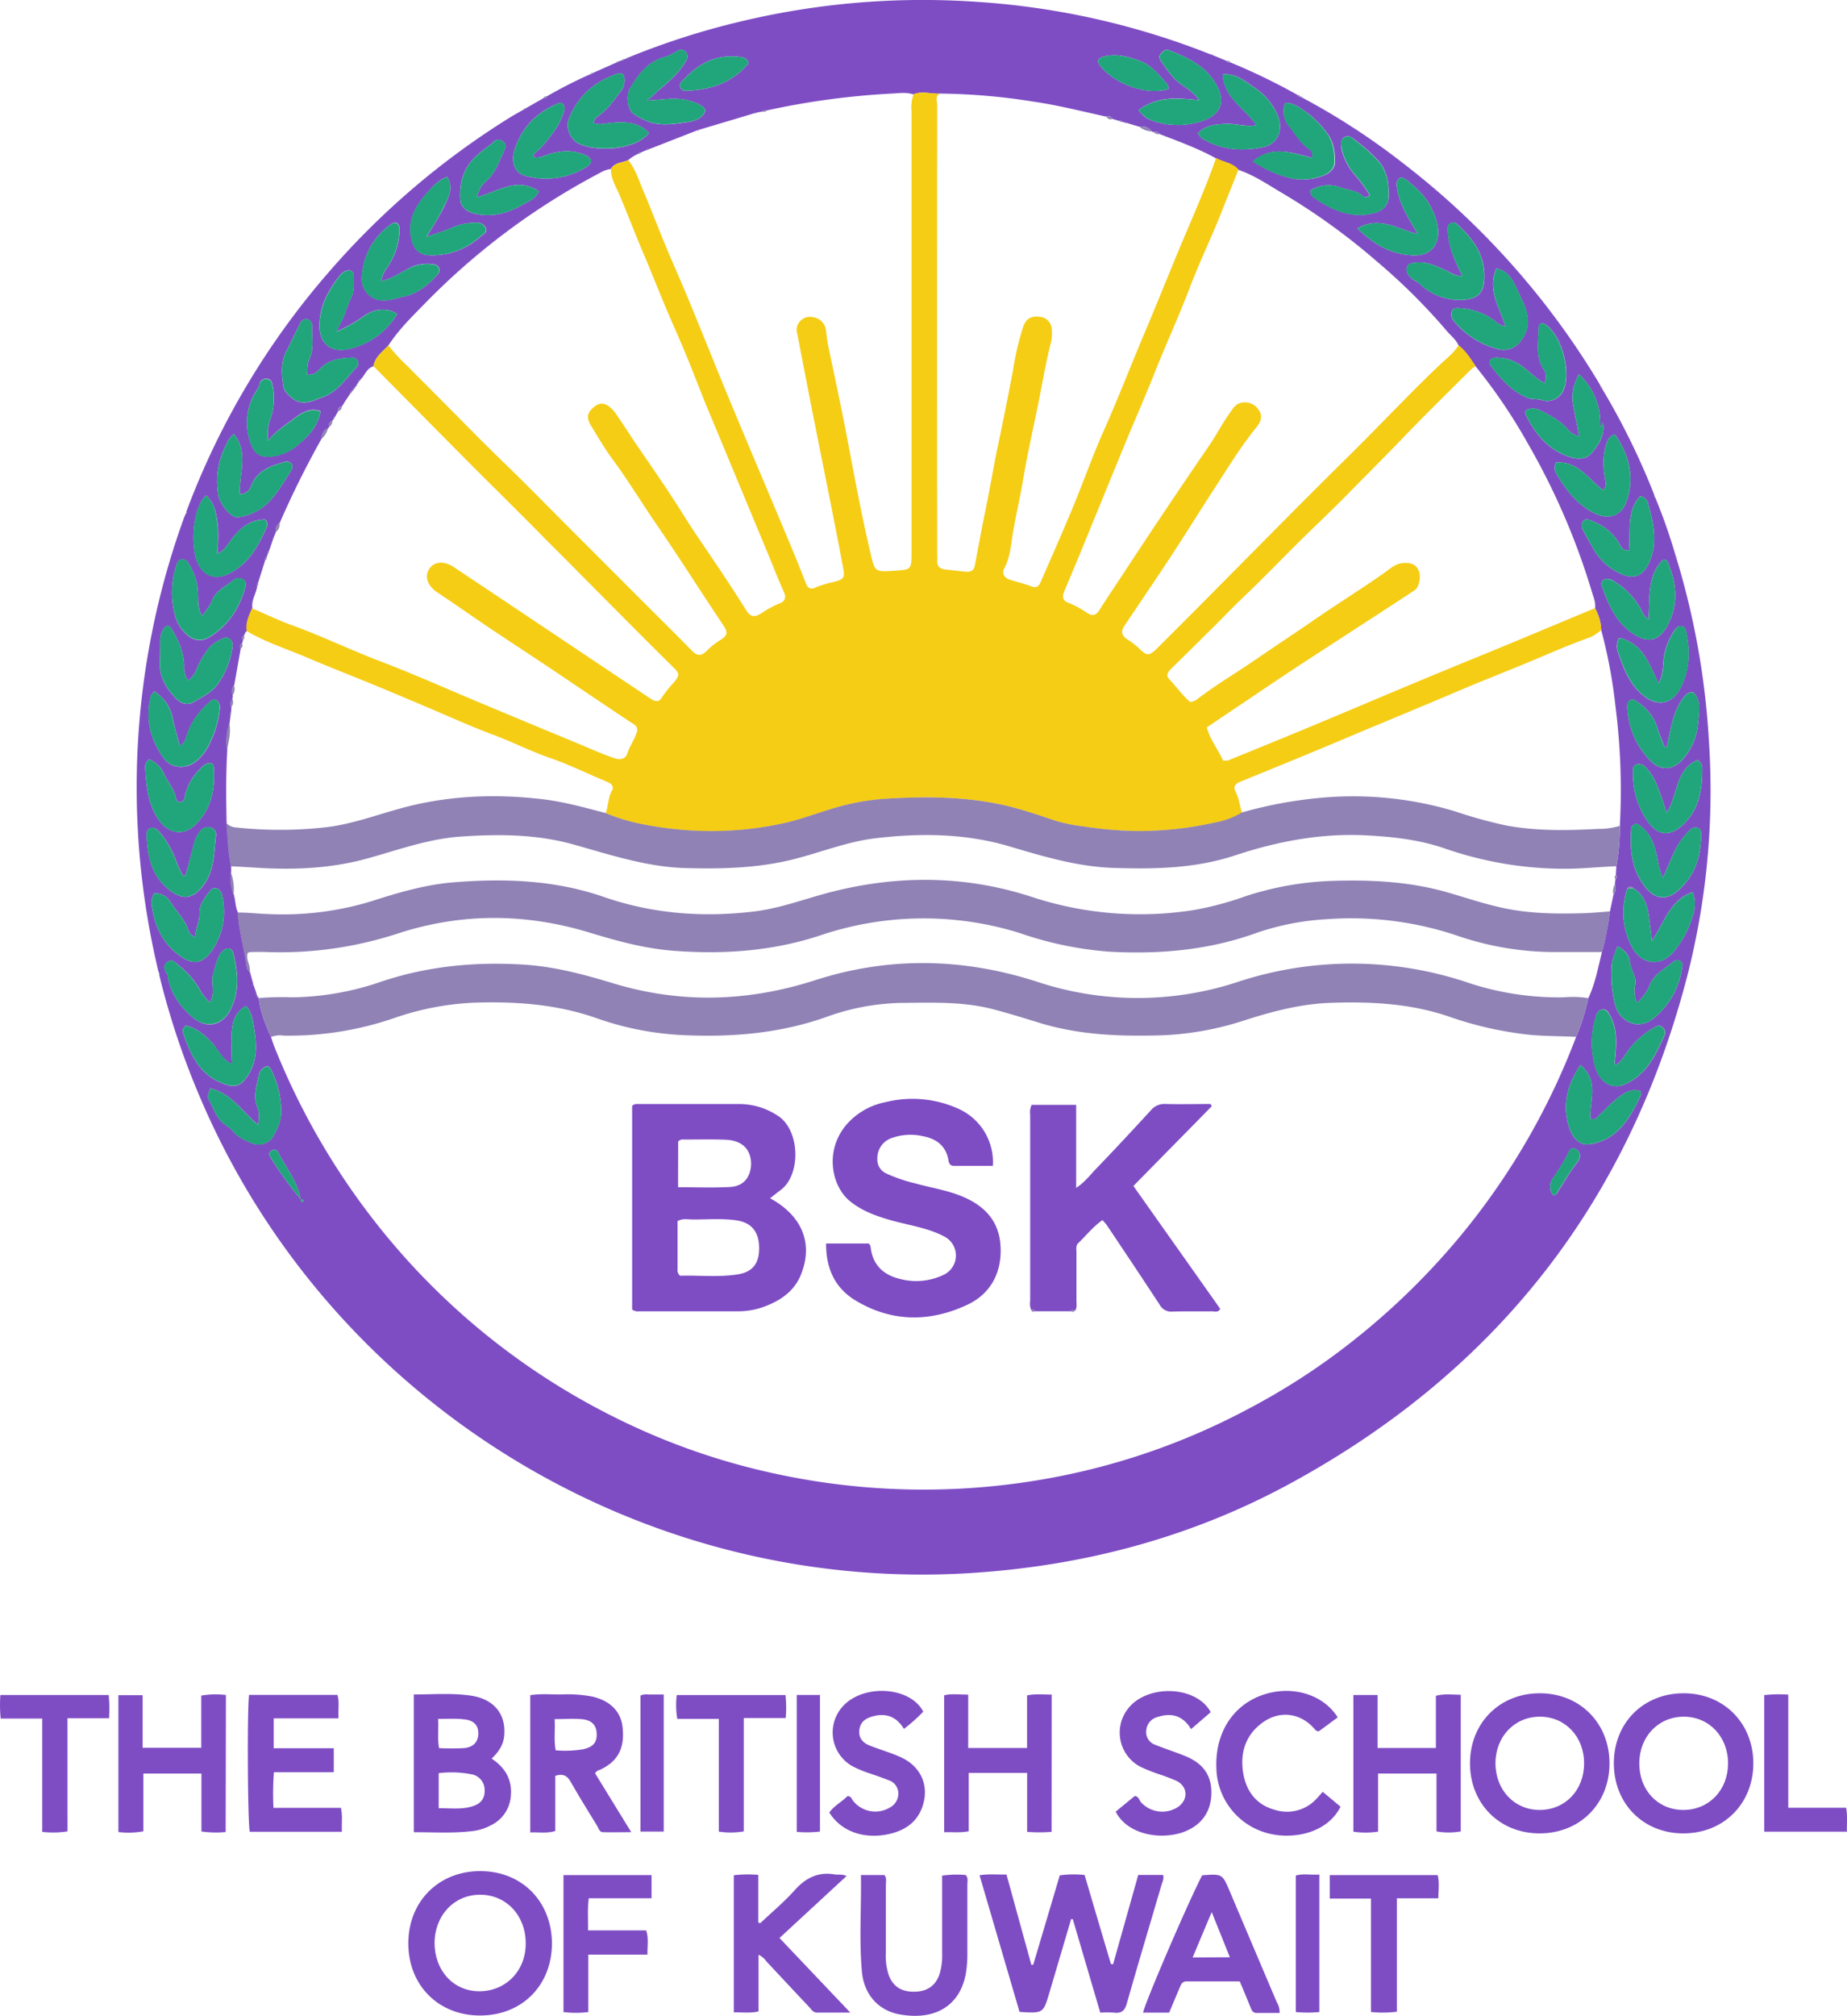 <svg id="Layer_9" data-name="Layer 9" xmlns="http://www.w3.org/2000/svg" viewBox="0 0 533.37 581.7"><defs><style>.cls-1{fill:#7e4dc4;}.cls-2{fill:#9082b5;}.cls-3{fill:#f5cd15;}.cls-4{fill:#21a67b;}</style></defs><path class="cls-1" d="M525.27,146.37A205.68,205.68,0,0,1,540.32,177a.61.61,0,0,0,.28.75,159.86,159.86,0,0,1,5.95,17,.63.63,0,0,0,.25.77,225.12,225.12,0,0,1,9.31,52.58,216.07,216.07,0,0,1-5.92,66.43q-25.12,98.83-114.83,147.69c-29.11,15.85-60.51,24.06-93.63,26-95.35,5.46-184.91-50.38-221.81-138.42a226.13,226.13,0,0,1-11.34-34.29.62.62,0,0,0-.18-.8,228.13,228.13,0,0,1,7.31-131c.16-.45.37-.87.55-1.31a.47.47,0,0,0,.21-.7,225,225,0,0,1,41-68.89A228.62,228.62,0,0,1,210,68c1.21-.75,2.47-1.42,3.7-2.13a.67.67,0,0,0,.7-.42l5.1-2.91a1,1,0,0,0,1.09-.6,136,136,0,0,1,12.51-6.36.6.6,0,0,0,.71-.34l6.77-3a.55.55,0,0,0,.68-.33l.95-.35a.6.6,0,0,0,.74-.29,1.62,1.62,0,0,1,.48-.17.59.59,0,0,0,.69-.35,219.1,219.1,0,0,1,32.5-10.4A226.08,226.08,0,0,1,345,34.73,221.76,221.76,0,0,1,412.26,49.9l.54.18,4.06,1.69a1.12,1.12,0,0,0,1.19.48,176.71,176.71,0,0,1,19.29,9.35A.52.52,0,0,0,438,62l0,0a.55.55,0,0,0,.69.36,201.18,201.18,0,0,1,29.53,19.26,228.14,228.14,0,0,1,56.25,63.29,7.69,7.69,0,0,1,.38.76A.67.67,0,0,0,525.27,146.37ZM136.82,321.56a.49.49,0,0,0,.43.59l.1.05c.39,4,1.94,7.64,3.53,11.27.31.9.57,1.81.92,2.69a205.42,205.42,0,0,0,33.81,56.4,201.93,201.93,0,0,0,65,50.89,195.13,195.13,0,0,0,46.13,16.08,202.17,202.17,0,0,0,78.69,1.29,197.25,197.25,0,0,0,58.1-20.28,194.1,194.1,0,0,0,23.87-14.91,206.64,206.64,0,0,0,37-34.83,202.54,202.54,0,0,0,33.34-57.34,61.63,61.63,0,0,0,3.53-11.19c2-4.25,2.83-8.83,3.94-13.34a89,89,0,0,0,2.32-11.77c.33-1.58.67-3.16,1-4.75a3,3,0,0,0,.42-3l.17-1.55c.5-.33.6-.7.13-1.13,0-.85.08-1.7.13-2.55a63.28,63.28,0,0,0,1-11.66A190.8,190.8,0,0,0,529.12,238,145.43,145.43,0,0,0,525,216a13.74,13.74,0,0,0-1.77-6.25c.23-1.67-.45-3.18-.9-4.71a201.75,201.75,0,0,0-18.59-43,157.77,157.77,0,0,0-15-22.12c-1.48-2.13-2.81-4.38-4.91-6-.71-1.72-2.22-2.8-3.37-4.17a173.61,173.61,0,0,0-20.1-20,188,188,0,0,0-27.63-19.94c-4.06-2.39-8-5.1-12.52-6.62-1.71-2-4.35-2.15-6.47-3.32C408.56,77,403,75,397.46,72.86a1.48,1.48,0,0,0-1.7-.57.91.91,0,0,1-.51-.16,3.61,3.61,0,0,0-3.65-1.38l-3.8-1.15-.6-.16a1.12,1.12,0,0,1-.54-.11.59.59,0,0,0-.79-.24l-2-.58c-.43-.85-1.13-.88-1.93-.69-7-1.55-14-3.32-21.08-4.34a179.24,179.24,0,0,0-26.78-2.29c-2.57.2-5.18-.85-7.72.24-2-.69-4.12-.36-6.19-.25A223,223,0,0,0,284,66.06a1,1,0,0,0-1.22.31l-1.6.29a.51.51,0,0,0-.68.19l-16.07,4.8a.31.31,0,0,0-.43.13l-14,5.47a.5.5,0,0,0-.75.27l-1.57.66a.6.6,0,0,0-.76.38A12.24,12.24,0,0,0,244,80.4c-1.71.77-3.87.64-5,2.54a8.09,8.09,0,0,0-3.18,1.16,201.12,201.12,0,0,0-50.45,37.6c-3.76,3.84-7.65,7.62-10.61,12.18-1.64,1.83-3.86,3.25-4.3,6-2,.59-2.47,2.64-3.78,3.88a.54.54,0,0,0-.49.65l-.58.84-.33.49-.05.09a.58.58,0,0,0-.44.63h0a.58.58,0,0,0-.5.64h0a.59.59,0,0,0-.52.65L162,150.4a.23.23,0,0,0-.17.33l-.53.8a1,1,0,0,0-1,1.26l-1,1.78a.49.49,0,0,0-.45.65.85.85,0,0,1-.24.37,1.51,1.51,0,0,0-1,1.83.67.67,0,0,1-.22.38c-1.59.46-1.74,1.83-2,3.14a264.76,264.76,0,0,0-12,24.15,2.41,2.41,0,0,0-1.09,2.62l-.6,1.44a.47.47,0,0,0-.22.61l-1.17,3.41a.63.63,0,0,0-.33.78l-.34.91a.94.94,0,0,0-.48,1.12l-2,6.3a1,1,0,0,0-.28,1.07c-.27,2.16-1.76,4.06-1.38,6.36-.9,2.08-1.9,4.15-1.51,6.53-.54.29-.67.85-.91,1.35-.46.33-.84.69-.26,1.24l-.28,1a1,1,0,0,0-.41,1.5q-.94,5.3-1.88,10.59c-.91.92-.73,2-.41,3.06l-.1.78c-.28.79-1,1.53-.28,2.42l-.14,1.68a.57.57,0,0,0-.13.8l-.27,2.14a16.76,16.76,0,0,0-.68,7.92c-.41,7-.34,14-.19,20.94.38,4.17.44,8.36,1.3,12.48v1.69a13.1,13.1,0,0,0,.79,6.53c.49,1.68.4,3.48,1.17,5.09.3,5.09,1.74,10,2.49,15a2.94,2.94,0,0,0,1,2.26l.93,3.42a.35.35,0,0,0,.15.47l.74,2.08a.58.58,0,0,0,.27.78Zm12.59,58.65c.08.36.08.77.54.85.08,0,.31-.23.29-.32-.08-.46-.47-.48-.84-.51-.88-5.14-4.26-9.09-6.51-13.58a1.28,1.28,0,0,0-2-.3c-.85.61-.45,1.36-.06,2A108.59,108.59,0,0,0,149.41,380.21ZM534.2,290.48a1,1,0,0,0-1.65.17,21.16,21.16,0,0,0,1.31,16.78c2.81,5.34,8.71,5.89,12.39,1a29.05,29.05,0,0,0,4.69-8.35c.86-2.6,1.75-5.36.42-8.44-6.66,2.41-8.15,8.9-11.76,14.12-.18-2.47-.54-4.46-.77-6.49C538.44,295.83,537.58,292.45,534.2,290.48ZM391.37,66c1.39,1.59,2.32,2.46,3.8,2.93a22.15,22.15,0,0,0,15.29-.08c4.31-1.71,5.9-4.8,4-9-2.78-6.21-8.44-8.89-14.32-11.2-1-.4-1.6.3-2.2.9a1.49,1.49,0,0,0-.16,2.07c1.64,2.4,3.17,4.84,5.59,6.65,1.89,1.41,4.08,2.59,5.49,4.83C402.81,62.48,396.92,61.77,391.37,66ZM121,212c-1.27-2.16-1.15-4.23-1.2-6.27a17,17,0,0,0-2.83-9.09,1.87,1.87,0,0,0-1.87-1c-.88.09-1.21.66-1.48,1.47a25.23,25.23,0,0,0-.27,15.33,10.62,10.62,0,0,0,2.83,4.52c2.11,2.14,4.46,2.52,6.7,1.21,5.42-3.18,8.63-8.06,10.42-13.95.3-1,.62-2.18-.51-2.82a2.52,2.52,0,0,0-2.94.31c-2.17,1.83-5,2.91-6.09,6C123.19,209.15,122,210.42,121,212ZM242.67,55.74a1.87,1.87,0,0,0-2-.21c-6.61,2.33-11.38,6.6-13.89,13.22-.85,2.25.58,5.69,2.81,6.81,5.32,2.66,16.78,1.84,20.45-3-3.18-3.32-7.24-3.31-11.34-2.87-1.57.16-3.09.61-4.68,0a2.77,2.77,0,0,1,1.28-2c2.74-1.82,4.51-4.49,6.44-7A5,5,0,0,0,242.67,55.74ZM408.49,72.67c.38.49.63.89.95,1.22a4.09,4.09,0,0,0,.92.61c5.36,3,11.2,3.36,17,2.15,4.33-.91,6-5.08,4.17-9.29A18,18,0,0,0,425,59.54c-2.67-1.79-5.19-4.14-9.29-3.92.35,6.78,6.29,9.75,9.78,14.69-3.32.56-6.06-.53-8.87-.39C413.6,70.07,410.79,70.28,408.49,72.67Zm103.42,95a3.3,3.3,0,0,0,.11,3.12c2.58,4.47,5.71,8.55,10.23,11.09s8.61,1.56,10.24-3.47c2.17-6.73.52-13-3.5-18.82a2.73,2.73,0,0,0-2.12,1.78c-1.5,3.56-1.37,7.19-.78,10.88.17,1.08.67,2.2-.59,3.36C521.34,172.45,518.29,167.16,511.91,167.67ZM107.18,292a4.71,4.71,0,0,0-.8,2.91c.73,6.37,3.16,11.75,8.71,15.48,4,2.67,6.72,1.32,9.15-2.52a19.89,19.89,0,0,0,2.45-15.55c-.37-1.64-2.24-2.5-3.29-1.22-1.53,1.88-3.26,4.06-3.17,6.47.1,2.57-1.13,4.57-1.36,7.08-.92-.62-1.56-1.08-1.8-1.83-1-3.25-3.5-5.58-5.26-8.37A5,5,0,0,0,107.18,292Zm436.75-42.16-.63-.11c-.67-1.75-1.44-3.48-2-5.27a13.9,13.9,0,0,0-5.63-7.56c-.7-.5-1.37-1.17-2.29-.65s-.87,1.6-.8,2.54a23.09,23.09,0,0,0,6.63,14.92c2.79,2.86,6.11,2.85,9,0A17.84,17.84,0,0,0,553,242.44c.28-2.84,1-6.08-1.45-8.5a2.85,2.85,0,0,0-2.21.85C545.66,239.06,545.14,244.57,543.93,249.81ZM151.27,142.26c.18-1.49,0-3.06.58-4.22,1.62-3.2.73-6.5.87-9.75a1.83,1.83,0,0,0-1.62-2c-.91-.09-1.52.55-1.93,1.4-1.32,2.73-2.65,5.44-4,8.14-1.59,3.15-1.18,6.47-.74,9.75.18,1.41,1.24,2.43,2.38,3.39,3.12,2.62,6.14.86,9-.17,4.26-1.52,6.7-5.36,9.65-8.47a1.66,1.66,0,0,0-1.37-2.91c-3.3.12-6.58.55-9.06,3.19C154.09,141.59,153.08,142.61,151.27,142.26Zm346.08-13.87a5.84,5.84,0,0,1-3-1.55,18.43,18.43,0,0,0-10.53-3.73c-.74,0-1.61-.11-1.91.84a2.75,2.75,0,0,0,.39,2.7,24.38,24.38,0,0,0,12.78,8.25,6.09,6.09,0,0,0,6.85-2.53c3-4,2-8,.06-11.92-.49-1-.92-2-1.39-3-1.19-2.47-2.49-5.07-5.86-5.82C492,117.83,495.68,122.91,497.35,128.39ZM116.88,230.6a7.2,7.2,0,0,1-1.1-4.39c-.09-3.8-1.61-7.15-3.48-10.34-.9-1.51-1.85-1.37-2.66.18a6,6,0,0,0-.77,2.72c0,2.08,0,4.18-.09,6.26-.27,4.32,1.72,7.65,4.52,10.63,1.43,1.53,3.44,2.17,5.18,1.16,2.57-1.5,5.46-2.85,7.15-5.4a24,24,0,0,0,4.15-10.62c.2-1.83-1.23-3.12-2.84-2.36s-3.59,1.9-4.48,3.41a34.18,34.18,0,0,0-2.83,4.78A7.67,7.67,0,0,1,116.88,230.6ZM249.49,63.21c1.59-1.27,2.5-2.3,3.57-3.19,2.89-2.41,5.79-4.93,7.66-8.32a2,2,0,0,0-.16-2.61,1.76,1.76,0,0,0-2.33-.21A16.28,16.28,0,0,1,255,50.51c-5.11,1.28-8,5-10.47,9.22-1.17,2-.59,6.18.84,7.15a19.92,19.92,0,0,0,4.21,2.31c3.85,1.48,7.69.77,11.52.23,2-.28,4.21-.91,5.1-3,.51-1.22-2.19-2.62-5.06-3.3C257.4,62.22,253.76,63,249.49,63.21Zm184.29.6A6.66,6.66,0,0,0,435,70.72c1.78,2.18,3.17,4.72,5.56,6.39a2.19,2.19,0,0,1,1,2.63c-5.7-1.42-11.41-3.74-17.11,1a33.37,33.37,0,0,0,11.55,5,16.46,16.46,0,0,0,8.64-.84c2-.66,3.52-2.16,3.49-4.07,0-2.88-.44-5.86-2.35-8.32a28.82,28.82,0,0,0-5.49-5.65C438.29,65.44,436.36,63.93,433.78,63.81Zm90.91,93.64a18.92,18.92,0,0,0-6.15-15.27c-1.55,3.07-2.24,5.87-1.63,8.95l1.73,8.93a5.6,5.6,0,0,1-3.24-1.91c-2.21-2.59-5.16-4.12-8.14-5.59a4.52,4.52,0,0,0-2.77-.41c-1.16.17-1.77.78-1.17,2,2.82,5.58,6.67,10.11,12.89,12,2.19.67,4.61.56,6.07-1.24,2-2.41,3.84-5.08,3.25-8.7ZM441,89.17a2.12,2.12,0,0,0,1,2c5.18,3.56,10.6,6.12,17.17,4.55,2.58-.61,4.37-2.13,4.44-4.75.11-3.81-.37-7.57-3.13-10.55a47.5,47.5,0,0,0-6.54-5.81c-.89-.65-1.84-1.58-3.06-.87S449.76,76,450,77.13a17,17,0,0,0,4.2,7.91,54,54,0,0,1,3.92,5.4,1.37,1.37,0,0,1-1.9.41c-1.81-1.84-4.3-1.73-6.45-2.55A9.8,9.8,0,0,0,441,89.17Zm-318.85,88c-4,3.32-5,16.29-1.65,20.87,2,2.76,4.89,3.27,8,1.79,5.9-2.81,8.73-8.07,11.19-13.65a1.83,1.83,0,0,0-.56-2.08c-3.85,0-6.67,2.06-9.1,5-1.31,1.61-2.23,3.63-4.52,4.89,0-3.21.3-6.08-.09-8.85S124.63,179.39,122.11,177.18Zm362.72-63.39c-2.09.14-3.19-.88-4.44-1.44-2.84-1.28-5.63-2.75-8.92-2.37-1,.12-2.18.13-2.59,1.32s.25,2.15,1.08,3,1.73,1,2.52,1.73a16.64,16.64,0,0,0,12.9,4.68c4.16-.31,5.65-2.33,5.83-5.9.34-6.77-3.07-11.57-7.72-15.79a1.59,1.59,0,0,0-2.82,1.15,16.6,16.6,0,0,0,.54,4.39C481.89,107.75,483.38,110.54,484.83,113.79ZM105.73,253.33a2.63,2.63,0,0,0-1.19,2.54c.32,5,.75,10,3.56,14.41,3,4.66,7.61,5.33,11.12,1.74,4.41-4.52,5.58-10.12,5.14-16.18-.12-1.6-1.12-1.78-2.44-1.1a8.59,8.59,0,0,0-1.68,1.5,15.3,15.3,0,0,0-4.31,8.09c-.16.67-.4,1.29-1.26,1.3a1.08,1.08,0,0,1-1.21-.95c-.46-2.81-2.5-4.85-3.57-7.37A7.94,7.94,0,0,0,105.73,253.33Zm437,34.18a29.19,29.19,0,0,1-1.6-6c-.66-3.14-1.56-6.22-4.2-8.42-.74-.62-1.37-1.46-2.44-.95-.91.43-.83,1.4-.88,2.25-.3,5.37.29,10.43,3.55,15.08,2.83,4,6.24,4.95,10,1.77,5-4.33,6.74-10.09,6.68-16.52,0-.68-.14-1.39-.92-1.58a2.23,2.23,0,0,0-2.35.61,26.06,26.06,0,0,0-3.5,4.43C545.48,280.94,544.51,284,542.77,287.51Zm-12.52-69.25a4.73,4.73,0,0,0-.41,4c1.68,4.81,3.33,9.59,7.69,12.9,3.89,3,8,2.18,10.31-2.24,2.74-5.2,2.92-10.67,1.78-16.28-.15-.75-.41-1.52-1.29-1.71s-1.57.3-2.09,1.09a20,20,0,0,0-2.91,6.72c-.62,2.72-.06,5.66-1.72,8.63C538.86,225.93,537.11,219.9,530.25,218.26ZM130.16,159.43c-1.66,1.32-2.09,2.82-2.74,4.16a22.7,22.7,0,0,0-1.85,13c.4,3.14,3.77,7.17,5.84,6.84a15.08,15.08,0,0,0,8.69-4.25c2.59-2.59,4.33-5.69,6.27-8.7.48-.76,1-1.46.5-2.33a1.88,1.88,0,0,0-2.31-.59c-4,1.1-7.76,2.55-9.43,6.79a3.37,3.37,0,0,1-3.21,2.45C131.51,171,134.58,164.93,130.16,159.43ZM116.32,330.15c-.76.59-1.15,1.21-.86,2.05,2.22,6.59,5,12.64,12.45,15,2.18.69,3.8.48,5.29-1.3,3.71-4.39,3.71-9.53,2.83-14.73-.39-2.3-.59-4.84-2.41-6.68-4.36,2.6-4.48,6.46-4,16.77-3-1.24-4-4.29-5.94-6.32C121.46,332.67,119.3,330.86,116.32,330.15ZM538.63,213a7.54,7.54,0,0,1-2.15-3,21.86,21.86,0,0,0-7.53-7.93c-.9-.6-2.15-1.21-3.19-.55-1.27.82-.48,2-.1,3.08,1.81,4.92,4,9.47,8.66,12.52,5,3.25,8,1.38,10.22-3.2,2.75-5.63,2.17-11.63-.28-17.39a1.31,1.31,0,0,0-1.37-.85C538.19,200.31,539.12,206.62,538.63,213Zm-9.51,128.57a1.42,1.42,0,0,1-.16-1.26c.4-4.44.9-8.9-1.39-13.05-.51-.92-1.06-2-2.32-1.74s-1.54,1.18-1.84,2.27a24.84,24.84,0,0,0,0,14.71c1.24,3.86,4.57,6.3,8.51,4.56,6.26-2.77,8.72-8.29,11.28-13.89a2,2,0,0,0-.52-2.56c-.84-.73-1.62-.32-2.35.1a24.24,24.24,0,0,0-6.68,5.56C532.13,338,531.21,340.32,529.12,341.58ZM107.19,233.72a3.28,3.28,0,0,0-1.16,2c-1.48,6.31.16,12,3.75,17.13,2.25,3.24,6.7,3.46,9.71.87a15.7,15.7,0,0,0,4.16-6,27.72,27.72,0,0,0,2.43-9,2.47,2.47,0,0,0-1-2.51c-1.06-.59-1.64.35-2.37,1a20.81,20.81,0,0,0-6.19,9.28c-.36,1-.52,2.18-2,2.9-.71-2.7-1.45-5.2-2-7.74A11.79,11.79,0,0,0,107.19,233.72ZM533,193.06c-2.17,0-2.48-1.56-3.12-2.59a15.18,15.18,0,0,0-7.56-5.94c-.76-.31-1.66-.81-2.4-.08a2.27,2.27,0,0,0-.17,2.68c.85,1.78,1.93,3.44,2.87,5.18a16.79,16.79,0,0,0,7.68,7.29c4.16,2,6.91.88,8.73-3.48,2.33-5.63,1.07-11.12-.51-16.59a2.59,2.59,0,0,0-2.28-2.14C532.12,181.86,533.62,187.76,533,193.06Zm-3.33,114.16c-.74,2.27-1.65,4.11-1.69,6.25A36.58,36.58,0,0,0,529,324.12c1.45,5.22,6.76,7.37,11,4.05a22.64,22.64,0,0,0,8.34-14.63c.13-.79.27-1.53-.53-2a1.58,1.58,0,0,0-1.88.13c-2.47,2.11-5.63,3.52-6.93,6.82a13.2,13.2,0,0,1-3.5,4.93c-.21-.17-.32-.21-.35-.28a8.11,8.11,0,0,1-.35-4.69c.52-2.32-1.25-4.32-1.51-6.57S531.85,308.47,529.65,307.22ZM123.19,323.49a18.86,18.86,0,0,1-2.46-3,24.18,24.18,0,0,0-6.27-7.52c-1-.73-1.89-2.24-3.39-1.24s-1,2.42-.11,3.69c.1.14.07.37.1.56.86,5,3.67,8.86,7.46,12s8.24,2.1,10.49-2.08c2.91-5.43,2.36-11.15.92-16.83-.36-1.42-2.08-1.55-3.2-.27-1.54,1.76-1.78,4.08-2.5,6.2C123.3,317.7,125,320.64,123.19,323.49Zm420.68-54.76c-.5-1.55-.93-3-1.45-4.46-1.13-3.09-2.15-6.25-4.59-8.64a2.51,2.51,0,0,0-2.83-.79c-1,.41-.78,1.4-.81,2.22a23.64,23.64,0,0,0,4,13.83c3,4.56,6.69,4.91,10.58,1.17,4.51-4.36,5.42-10,5.41-15.91a2.79,2.79,0,0,0-1.37-2.64C546.26,256.34,547.27,263.65,543.87,268.73ZM177.29,124.8c-2.52-1.83-6.46-1.57-9.28.36a42.49,42.49,0,0,1-8.24,4.7c.6-1.23,1-2.18,1.52-3.09,1.08-2,1.52-4.28,2.51-6.17,1.18-2.25,1-4.37,1-6.56,0-1.71-1.27-2.31-2.74-1.48a4.93,4.93,0,0,0-1.49,1.31c-3.23,4.27-5.73,8.63-5.7,14.42,0,5.51,3.86,7.6,8.11,6.67A21.68,21.68,0,0,0,177.29,124.8Zm39.33-45.34c.1-.36.08-.74.25-.87a29,29,0,0,0,4.76-5.21,21,21,0,0,0,3.88-7.15,2,2,0,0,0-.42-2.1c-.56-.6-1.16-.19-1.79.09-6,2.67-10.11,6.9-12.11,13.24-1.07,3.39,0,6.64,3.07,7.44a22.14,22.14,0,0,0,17.5-2.4c2.12-1.27,2-2.6-.26-3.61-3.44-1.51-7-1.25-10.5-.17C219.59,79.15,218.27,80,216.62,79.46ZM519,341.54c-3.89,5.77-5.27,11.63-3.3,17.84,1.09,3.46,3.17,5.53,6.26,5a15.16,15.16,0,0,0,7.14-3.25c3.37-2.9,5.47-6.88,7.35-10.89.14-.29,0-.71-.06-1.14a5.18,5.18,0,0,0-4.39.45c-2.93,1.67-5.12,4.15-7.5,6.42-.66.64-1.1,1.62-2.6,1.07C521.55,352,524.56,346.16,519,341.54ZM454.56,100.09c4.88,4.64,9.74,7.58,16.26,7.78,5.77.17,7.82-4.08,6.88-8.76a19.9,19.9,0,0,0-7.13-11.47c-1.05-.89-2-2.07-3.46-2.21a2,2,0,0,0-1.2,1.87c.43,5.39,3.41,9.75,6.08,14.39C466.37,100.46,461.2,96.36,454.56,100.09ZM116.19,286.86l-.7.08a34.44,34.44,0,0,1-1.83-3.77,27.3,27.3,0,0,0-4.9-8.78c-.69-.82-1.58-1.55-2.69-1.21s-1.14,1.44-1.1,2.39c.27,6.2,1.63,11.89,7.08,15.82,3.52,2.54,6.21,2.08,8.94-1.23,3.62-4.37,3.36-9.65,4-14.75a2.13,2.13,0,0,0-1.28-2.34,2.82,2.82,0,0,0-3.13.81,8.83,8.83,0,0,0-2,4C117.82,280.9,117,283.87,116.19,286.86ZM172.84,115.3c0-2,1.25-3.27,2.1-4.71A19.24,19.24,0,0,0,178,100.4c0-1.91-1.07-2.5-2.5-1.47a19.59,19.59,0,0,0-8.4,15.6,6.13,6.13,0,0,0,5.92,6.32c2.16.15,4.07-.65,6.09-1.07,4.12-.84,7.1-3.36,9.78-6.31a1.69,1.69,0,0,0-1-3A11.75,11.75,0,0,0,182,111C178.92,112.34,176.23,114.52,172.84,115.3Zm27.47-24.21c.61-2,1.2-3.34,2.38-4.34,2.95-2.5,4.09-6,5.63-9.38a1.75,1.75,0,0,0-.61-2.46,1.86,1.86,0,0,0-2.56.22c-1.93,1.74-4.18,3-6,5.05-3.08,3.46-3.89,7.39-3.62,11.72.12,2,1.88,3.36,3.89,3.86,5.22,1.29,9.93-.05,14.35-2.64,1.61-.94,3.58-1.64,4.46-3.73C211.9,85.08,206.37,89.53,200.31,91.09ZM123.36,348.28c-.44,1.27-1,2.23-.42,3.27,1.17,2,1.78,4.29,3.43,6.1,1.09,1.19,2.62,1.82,3.56,3,1.45,1.81,3.47,2.57,5.41,3.42a5,5,0,0,0,6.21-2c1.13-2.12,2.24-4.3,2.28-6.88a27.23,27.23,0,0,0-2.9-12.25c-.59-1.23-1.35-1.27-2.22-.58a3.07,3.07,0,0,0-1.31,1.8c-.6,3.22-1.82,6.39-.42,9.73.62,1.47.38,3,.19,4.94C132.55,355,129.53,349.79,123.36,348.28Zm68.4-263.06c-2.79,1-4.3,3-5.94,4.8-3.2,3.58-5.37,7.52-4.53,12.42.65,3.86,2.47,5.34,5.64,5.41a20.67,20.67,0,0,0,14.5-5.45c.78-.67,2-1.08,1.48-2.39a2.66,2.66,0,0,0-2.79-1.56,16.74,16.74,0,0,0-6.89,1.41c-2.2,1-4.53,1.65-7.4,2.66,1.91-3.26,3.66-5.84,5-8.62C192,91.29,193.73,88.56,191.76,85.22Zm316.81,59.52c-2.71-1.47-4.58-3.65-6.9-5.23a12.52,12.52,0,0,0-6.89-2.12c-1.77,0-2.55,1.15-1.69,2.27,2.94,3.83,6.06,7.49,10.74,9.36,1.37.54,2.82.2,4.19.67a5.12,5.12,0,0,0,6-2.65c2.4-5.19-.21-15.52-4.79-19-1.08-.82-2.23-.75-2.26.67-.09,4-1,8.19,1.33,11.94A3.7,3.7,0,0,1,508.57,144.74ZM140,161.39c-.08-2.52-.11-4.19.62-6a18.38,18.38,0,0,0,.74-9.79c-.15-1-.41-2.13-1.86-2.1a1.92,1.92,0,0,0-2,1.63c-.31,1.33-1.28,2.31-1.82,3.51a17,17,0,0,0-.46,14c.83,2,2.17,3.36,4.73,3.32a13.36,13.36,0,0,0,8.32-3.13c3.23-2.57,6.11-5.46,6.93-10-3.57-1.2-6.06.92-8.33,2.62S142.18,158.69,140,161.39ZM400,59.91a2,2,0,0,0-.42-1.55c-2.29-2.6-4.5-5.39-7.88-6.63s-6.8-2.18-10.48-1.19c-1.79.49-1.84,1.42-.86,2.66C384.15,58,393.08,61.87,400,59.91ZM278.78,52.45c-.42-1.67-1.69-1.78-3.08-1.92-6.38-.63-11.35,2-15.57,6.51-.65.68-1.54,1.32-1.06,2.41s1.57.93,2.5.88C268.35,60,274.28,57.82,278.78,52.45ZM511.21,379.18c.37-.17.72-.23.85-.42,2-3,3.73-6.21,6-9.06a3.31,3.31,0,0,0,.68-1.21,2.19,2.19,0,0,0-1.31-2.8c-1.2-.49-1.56.49-2,1.4a58.54,58.54,0,0,1-4.28,7C510.06,375.67,509.77,377.46,511.21,379.18Z" transform="translate(-62.61 -34.18)"/><path class="cls-1" d="M361,601.14c2.54-8.54,5.08-17.08,7.65-25.75a29,29,0,0,1,7.17-.1q3.79,12.88,7.59,25.67l.63.1,7.27-25.78h7.17c.33,1.14-.21,2-.46,2.88-3.33,11.39-6.76,22.75-10,34.17-.62,2.21-1.6,2.94-3.74,2.68a34,34,0,0,0-3.94,0l-7.94-27-.47,0-6.27,21.21c-1.78,6-1.77,6-8.63,5.58q-5.71-19.5-11.55-39.44c2.69-.43,5.13-.15,7.78-.21,2.42,8.77,4.8,17.43,7.19,26.09Z" transform="translate(-62.61 -34.18)"/><path class="cls-1" d="M201.24,615.84c-12.07,0-20.76-8.77-20.72-20.89s8.87-20.85,20.88-20.79S221.94,583,222,595C222,607.13,213.34,615.84,201.24,615.84Zm-13.14-21c0,8,5.42,14,12.94,14s13.3-5.71,13.39-13.62c.08-8.12-5.51-14.2-13.11-14.24S188.14,587,188.1,594.89Z" transform="translate(-62.61 -34.18)"/><path class="cls-1" d="M182.12,523.19c5.52,0,11-.47,16.48.34,6.79,1,10.26,5.49,9.59,11.76-.28,2.6-1.67,4.56-3.61,6.41,4,2.65,6,6.18,5.54,10.89a10.2,10.2,0,0,1-5.93,8.44,14.49,14.49,0,0,1-4.85,1.55c-5.66.73-11.34.35-17.22.36ZM189.29,556c3.42,0,6.55.42,9.6-.49,2.65-.79,3.75-2.32,3.67-4.72a4.56,4.56,0,0,0-3.89-4.58,30,30,0,0,0-9.38-.31Zm-.16-25.73c.18,3-.24,5.69.28,8.4a72,72,0,0,0,7.22,0c2.75-.28,4.07-1.83,4.1-4.21s-1.31-3.84-4.14-4.09C194.26,530.08,191.9,530.24,189.13,530.24Z" transform="translate(-62.61 -34.18)"/><path class="cls-1" d="M507.18,563.28c-11.58,0-20.11-8.64-20.07-20.29s8.63-20.18,20.21-20.15,20.11,8.68,20.08,20.3S518.8,563.3,507.18,563.28Zm0-6.76c7.38,0,12.84-5.64,12.88-13.37s-5.4-13.52-12.71-13.55-12.85,5.69-12.88,13.38S499.85,556.48,507.16,556.52Z" transform="translate(-62.61 -34.18)"/><path class="cls-1" d="M548.7,563.28c-11.6,0-20.07-8.61-20.05-20.29s8.61-20.18,20.21-20.15,20.11,8.71,20.07,20.31S560.32,563.3,548.7,563.28Zm0-6.76c7.36,0,12.87-5.64,12.93-13.34s-5.4-13.54-12.7-13.58S536.05,535.22,536,543,541.31,556.47,548.66,556.52Z" transform="translate(-62.61 -34.18)"/><path class="cls-1" d="M234.45,545.93l10.45,17c-3,0-5.59.06-8.17,0-1,0-1.24-1.09-1.66-1.79-2.58-4.21-5.18-8.4-7.63-12.69-1-1.75-2.17-2.53-4.48-1.77v15.92c-2.56.75-4.8.28-7.23.41V523.4c2.91-.48,5.92-.2,8.91-.21a38.38,38.38,0,0,1,9.07.62c5.17,1.22,8.21,4.31,8.69,8.89.65,6.06-1.39,9.86-6.58,12.25A2.17,2.17,0,0,0,234.45,545.93ZM222.77,530.3c.21,3.14-.26,6,.31,9a31.17,31.17,0,0,0,8-.31c2.87-.67,3.93-2,3.84-4.47s-1.39-3.9-4.18-4.19C228.28,530.1,225.72,530.3,222.77,530.3Z" transform="translate(-62.61 -34.18)"/><path class="cls-1" d="M366.29,562.83a42.81,42.81,0,0,1-7.07,0v-17H342.36v16.84c-2.55.49-4.72.18-7.09.27V523.44c2.09-.56,4.33-.19,6.93-.21v15.41h17V523.45c2.48-.5,4.72-.21,7.12-.23Z" transform="translate(-62.61 -34.18)"/><path class="cls-1" d="M127.78,562.89a30,30,0,0,1-7-.16V546H104v16.68a23.9,23.9,0,0,1-7.2.21V523.4h7v15.18h16.93V523.51a25.09,25.09,0,0,1,7.12-.17Z" transform="translate(-62.61 -34.18)"/><path class="cls-1" d="M453.43,562.79V523.35h7v15.29h16.83V523.58c2.48-.67,4.72-.31,7.18-.31v39.44a19.84,19.84,0,0,1-7,0V546H460.57v16.77A23.79,23.79,0,0,1,453.43,562.79Z" transform="translate(-62.61 -34.18)"/><path class="cls-1" d="M307.08,575.58l-19.37,17.89L308.16,615c-3.67,0-6.65,0-9.64,0-1.08,0-1.61-.92-2.24-1.6q-6.15-6.54-12.28-13.1a5.9,5.9,0,0,0-2.34-2v16.36c-2.48.58-4.72.21-7.14.27V575.36a35,35,0,0,1,7.07-.11V589l.56.2c3.35-3.17,6.92-6.14,10-9.58s6.69-5.31,11.42-4.51C304.54,575.31,305.6,574.94,307.08,575.58Z" transform="translate(-62.61 -34.18)"/><path class="cls-1" d="M134.52,523.31h25.53c.63,2.17.14,4.31.31,6.78H141.65v8.61H159v6.93H141.71a82.12,82.12,0,0,0-.13,10.28h19.48c.53,2.44.15,4.58.29,6.9h-26.6C134.15,560.78,133.93,528.62,134.52,523.31Z" transform="translate(-62.61 -34.18)"/><path class="cls-1" d="M409.77,575.37c5.83-.42,5.84-.42,8,4.71q6.78,16,13.56,31.95a5.36,5.36,0,0,1,.8,3.07c-2.18,0-4.41,0-6.63,0-1.14,0-1.41-.77-1.74-1.55-1-2.45-2-4.9-3.14-7.56-5.12,0-10.23,0-15.34,0-1.27,0-1.57.81-1.95,1.68l-3.1,7.34h-7.52C393,612.75,405.5,583.6,409.77,575.37Zm8,23.66L412.53,586c-2,4.67-3.69,8.77-5.51,13.08Z" transform="translate(-62.61 -34.18)"/><path class="cls-1" d="M311.23,575.3H318c.76.88.41,2,.41,3,0,6.55,0,13.1,0,19.65a17.44,17.44,0,0,0,.83,6.17c1.25,3.37,3.65,4.91,7.52,4.85,3.62-.07,6-1.73,7.14-5a18,18,0,0,0,.78-5.9c0-7.48,0-15,0-22.6a29.13,29.13,0,0,1,6.82-.18c.78.9.46,1.9.46,2.81,0,6.83,0,13.67,0,20.5,0,1.14-.09,2.28-.2,3.41-1,10-8,15.49-19.24,13.53-6.07-1.06-10.34-5.55-11-12.23C310.68,594,311.38,584.73,311.23,575.3Z" transform="translate(-62.61 -34.18)"/><path class="cls-1" d="M323.64,533.12c-2.21-3.66-5.35-4.71-9.28-3.53-2,.59-3.37,1.7-3.6,3.91s1,3.62,2.9,4.39c2.9,1.16,5.92,2,8.79,3.28,6.1,2.63,8.67,8.39,6.49,14.51-1.54,4.32-4.86,6.63-9.19,7.69-7.36,1.78-14.2-.54-17.66-6.12,1.43-2,3.68-3.1,5.25-4.73,1.08,0,1.19.79,1.56,1.28a8.18,8.18,0,0,0,10.71,2,4.54,4.54,0,0,0,2.41-4.23,4,4,0,0,0-2.77-3.62c-1.67-.67-3.37-1.26-5.07-1.85a34,34,0,0,1-5.27-2.13,11.16,11.16,0,0,1-4.29-15.49c5-8.58,20.61-8.17,24.6-.33A45.63,45.63,0,0,1,323.64,533.12Z" transform="translate(-62.61 -34.18)"/><path class="cls-1" d="M384.8,557l5.51-4.52c1.16.16,1.26,1.19,1.78,1.8A8.3,8.3,0,0,0,403,555.51c2.82-2.16,2.55-5.8-.65-7.39a53.63,53.63,0,0,0-5.05-1.92,51.34,51.34,0,0,1-5.28-2.1,11.13,11.13,0,0,1-3.85-16.57c5.33-7.36,19.87-7.06,24.07.77l-5.68,4.89c-2.33-3.89-5.61-4.8-9.6-3.52a4.33,4.33,0,0,0-3.33,3.84,3.88,3.88,0,0,0,2.68,4.24c2.9,1.17,5.9,2.11,8.79,3.31,4.37,1.81,7.16,4.87,7.32,9.88.18,5.82-2.67,10-8.17,12C397.3,565.32,388,563.42,384.8,557Z" transform="translate(-62.61 -34.18)"/><path class="cls-1" d="M444.58,551.28l5.15,4.3c-3.89,7.7-13.48,9.33-20.08,7.88a19.86,19.86,0,0,1-15.78-19.12c-.38-10.23,4.95-18.36,13.89-21.19,8.22-2.6,17,.06,21.15,6.65l-5.42,4c-.82.07-1-.4-1.34-.74-4-4.54-9.88-5.34-14.82-1.84s-6.67,8.68-5.73,14.54c.87,5.35,3.79,9.32,9.29,10.76a11.54,11.54,0,0,0,12-3.35C443.38,552.66,443.87,552.08,444.58,551.28Z" transform="translate(-62.61 -34.18)"/><path class="cls-1" d="M232.64,582c-.44,3.26-.14,6.14-.23,9.27H249.2c.78,2.32.33,4.47.38,7H232.5v16.58a30.17,30.17,0,0,1-7.17,0V575.32h25.43V582Z" transform="translate(-62.61 -34.18)"/><path class="cls-1" d="M458.51,614.82V582.1h-11.9v-6.79h31.16c.56,2.17.22,4.36.19,6.71H466v32.72A31.47,31.47,0,0,1,458.51,614.82Z" transform="translate(-62.61 -34.18)"/><path class="cls-1" d="M82.11,562.7a27,27,0,0,1-7.3.14V530.15h-12a38.78,38.78,0,0,1-.09-6.8H94a42.52,42.52,0,0,1,.1,6.71h-12Z" transform="translate(-62.61 -34.18)"/><path class="cls-1" d="M289.45,523.36a34.67,34.67,0,0,1,.06,6.62H277.39V562.7a22,22,0,0,1-7.2.06V530.24h-12a24.18,24.18,0,0,1-.15-6.88Z" transform="translate(-62.61 -34.18)"/><path class="cls-1" d="M572.09,523.37a38.73,38.73,0,0,1,6.93-.13v32.64h16.7c.47,2.46.15,4.59.24,6.91H572.09Z" transform="translate(-62.61 -34.18)"/><path class="cls-1" d="M443.6,614.84a35.72,35.72,0,0,1-6.78,0v-39.4c2.16-.63,4.39-.1,6.78-.29Z" transform="translate(-62.61 -34.18)"/><path class="cls-1" d="M292.69,523.33h6.71v39.42a33.23,33.23,0,0,1-6.71.09Z" transform="translate(-62.61 -34.18)"/><path class="cls-1" d="M247.56,523.51a4.12,4.12,0,0,1,2.31-.31c1.41,0,2.81,0,4.41,0v39.55h-6.72Z" transform="translate(-62.61 -34.18)"/><path class="cls-2" d="M418.05,52.25a1.12,1.12,0,0,1-1.19-.48A1.11,1.11,0,0,1,418.05,52.25Z" transform="translate(-62.61 -34.18)"/><path class="cls-2" d="M220.58,61.94a1,1,0,0,1-1.09.6A1.12,1.12,0,0,1,220.58,61.94Z" transform="translate(-62.61 -34.18)"/><path class="cls-2" d="M116.47,181.59a.47.47,0,0,1-.21.7Z" transform="translate(-62.61 -34.18)"/><path class="cls-2" d="M242.94,51.29a.6.6,0,0,1-.74.29A.61.61,0,0,1,242.94,51.29Z" transform="translate(-62.61 -34.18)"/><path class="cls-2" d="M525.27,146.37a.67.67,0,0,1-.42-.7A.67.67,0,0,1,525.27,146.37Z" transform="translate(-62.61 -34.18)"/><path class="cls-2" d="M241.25,51.93a.55.55,0,0,1-.68.33A.52.52,0,0,1,241.25,51.93Z" transform="translate(-62.61 -34.18)"/><path class="cls-2" d="M540.6,177.76a.61.61,0,0,1-.28-.75C540.42,177.26,540.51,177.51,540.6,177.76Z" transform="translate(-62.61 -34.18)"/><path class="cls-2" d="M214.39,65.45a.67.67,0,0,1-.7.42A.64.64,0,0,1,214.39,65.45Z" transform="translate(-62.61 -34.18)"/><path class="cls-2" d="M233.8,55.24a.6.6,0,0,1-.71.34A.62.62,0,0,1,233.8,55.24Z" transform="translate(-62.61 -34.18)"/><path class="cls-2" d="M438,62a.52.52,0,0,1-.63-.38A.48.48,0,0,1,438,62Z" transform="translate(-62.61 -34.18)"/><path class="cls-2" d="M438.69,62.36A.55.55,0,0,1,438,62,.6.6,0,0,1,438.69,62.36Z" transform="translate(-62.61 -34.18)"/><path class="cls-2" d="M412.8,50.08l-.54-.18A.36.36,0,0,1,412.8,50.08Z" transform="translate(-62.61 -34.18)"/><path class="cls-2" d="M546.8,195.48a.63.63,0,0,1-.25-.77A.68.68,0,0,1,546.8,195.48Z" transform="translate(-62.61 -34.18)"/><path class="cls-2" d="M108.4,314.63a.62.62,0,0,1,.18.8Z" transform="translate(-62.61 -34.18)"/><path class="cls-2" d="M244.11,50.77a.59.59,0,0,1-.69.35A.58.58,0,0,1,244.11,50.77Z" transform="translate(-62.61 -34.18)"/><path class="cls-3" d="M170.46,139.84c.44-2.71,2.66-4.13,4.3-6a52.08,52.08,0,0,0,5.53,6c5.77,5.84,11.59,11.61,17.34,17.46,3.61,3.67,7.31,7.31,11,10.9,6.43,6.21,12.66,12.62,19,18.94l19.55,19.57c5.07,5.07,10.19,10.08,15.19,15.22,1.54,1.58,2.72,1.66,4.29.11a23.8,23.8,0,0,1,4.22-3.33c1.83-1.13,1.9-2.13.72-3.9-6.56-9.79-12.85-19.76-19.53-29.47-4.24-6.15-8.08-12.56-12.54-18.57-2.3-3.1-4.24-6.48-6.27-9.78-1.41-2.31-1.08-3.82,1-5.45,1.63-1.3,3.2-1.14,5,.6a12.44,12.44,0,0,1,1.59,2c1.69,2.5,3.35,5,5,7.53,3.45,5.08,7,10.13,10.35,15.24,2.71,4.08,5.22,8.3,8,12.36,4.71,6.94,9.43,13.89,13.88,21,1.19,1.92,2.36,2.18,4.39.91a28.14,28.14,0,0,1,5.23-2.85c1.55-.58,2.06-1.62,1.25-3.38-1.65-3.61-3.06-7.35-4.59-11q-8.87-21.33-17.75-42.67c-2.05-5-3.93-10-6-15-1.84-4.45-3.85-8.84-5.72-13.28-2.2-5.24-4.27-10.53-6.5-15.76-2.42-5.66-4.59-11.43-7-17.08-1-2.29-2.4-4.55-2.36-7.22,1.13-1.9,3.29-1.77,5-2.54,2,2.45,2.93,5.46,4.13,8.3,2.31,5.46,4.42,11,6.69,16.49,2.17,5.23,4.51,10.39,6.67,15.63,4,9.62,7.81,19.29,11.81,28.89,5.6,13.46,11.32,26.88,16.95,40.33,1.72,4.1,3.4,8.22,5,12.37.57,1.5,1.38,2,2.8,1.32a32.3,32.3,0,0,1,5.43-1.63c2.72-.74,3.13-1.2,2.58-4-.45-2.33-.87-4.65-1.32-7-2.52-12.94-5.13-25.85-7.69-38.78-1.43-7.24-2.82-14.49-4.22-21.74a3.65,3.65,0,0,1,.14-2.75,3.89,3.89,0,0,1,4.56-2.06,4.24,4.24,0,0,1,3.54,3.6c.24,1.6.38,3.2.71,4.79,1.87,8.9,3.8,17.79,5.49,26.72,2.11,11.09,4.15,22.18,6.74,33.16,1.23,5.21,1.28,5.2,6.79,4.85,5-.32,5-.32,5-5.31q0-63.71,0-127.41a10.71,10.71,0,0,1,.6-4.76c2.54-1.09,5.15,0,7.72-.24-1.63.7-.9,2.15-.9,3.25q-.06,64.43,0,128.85c0,1,.07,1.9,0,2.85,0,1.56.83,2.23,2.24,2.4,2,.23,4,.46,5.93.64,1.34.12,2.4-.17,2.7-1.81,1-5.21,1.92-10.42,3-15.6,1.3-6.22,2.31-12.49,3.62-18.7q2.34-11.12,4.45-22.26a78.42,78.42,0,0,1,2.92-12.38c.85-2.32,2.27-3.11,4.87-2.79a3.77,3.77,0,0,1,3.37,3.91,10.82,10.82,0,0,1-.17,3.12c-1.55,6.06-2.57,12.22-3.81,18.34-1.45,7.13-3.08,14.24-4.28,21.42-.85,5.13-2.06,10.19-2.93,15.31-.59,3.46-.77,7.16-2.51,10.43-.82,1.55-.06,2.78,1.58,3.32,2.06.68,4.19,1.16,6.22,1.93,1.45.55,2.15,0,2.67-1.22,3.09-7.11,6.25-14.2,9.22-21.36,3.06-7.35,5.7-14.88,8.93-22.15,4.19-9.42,7.89-19,11.91-28.51,3.17-7.5,6.21-15.05,9.32-22.57,3.82-9.25,8-18.36,11.29-27.81,2.12,1.17,4.76,1.34,6.47,3.32-2,5-4,10-6,15-2.66,6.38-5.62,12.64-8.07,19.1-3.2,8.41-7,16.58-10.29,24.93-2.78,6.95-5.79,13.79-8.65,20.71C383.06,173,379,183,374.85,193.09c-1.65,4-3.34,8-5,12-.58,1.39-.21,2.54,1.17,3a27.6,27.6,0,0,1,5.49,2.95c1.7,1.07,2.62.73,3.66-.91,2.56-4.07,5.27-8,7.91-12.06q11.83-18,24-35.73c2-3,3.65-6.18,5.75-9.09.76-1.06,1.4-2.27,2.79-2.72a4.71,4.71,0,0,1,5.3,1.71c1.46,1.87.84,3.63-.42,5.18-4.43,5.42-8.07,11.4-11.87,17.24-3.35,5.13-6.6,10.34-9.91,15.5-5.32,8.27-10.88,16.39-16.37,24.56-1.15,1.71-.86,2.91.85,4a24.45,24.45,0,0,1,3.58,2.79c2,2,2.76,1.92,4.74,0q5.36-5.33,10.68-10.67c15-15.07,29.87-30.24,45-45.16,8.7-8.58,17.06-17.51,25.9-25.95,2-1.88,4.19-3.58,5.74-5.89,2.1,1.62,3.43,3.87,4.91,6a8.57,8.57,0,0,0-1.39,1c-6.54,6.52-13.17,13-19.55,19.64-5,5.23-10.14,10.3-15.19,15.46-3.83,3.92-7.83,7.77-11.8,11.6-6.54,6.31-12.78,12.94-19.38,19.19-2.8,2.66-5.46,5.47-8.21,8.2q-6.22,6.16-12.48,12.31c-.91.89-1.53,1.89-.5,2.95,2.1,2.16,3.79,4.71,6.06,6.57a4.07,4.07,0,0,0,2.21-.94c5.33-4.06,11.11-7.46,16.62-11.25s11.31-7.59,16.92-11.46c6.67-4.61,13.58-8.88,20.23-13.56,1.58-1.11,3.1-2.57,5.18-2.84,1.88-.24,3.7,0,4.69,1.84s.3,5.09-1.08,6c-3.54,2.34-7.09,4.64-10.64,6.95-8,5.2-16,10.36-24,15.6-5.5,3.62-10.95,7.34-16.41,11-3,2-5.94,4-8.93,6,1,3.69,3.36,6.47,4.66,9.52a3.22,3.22,0,0,0,2.27-.3c7.69-3.14,15.39-6.26,23.06-9.46,9.86-4.09,19.67-8.28,29.52-12.38,9.51-4,19.06-7.84,28.58-11.78,8-3.33,16-6.7,24-10A13.74,13.74,0,0,1,525,216a14.18,14.18,0,0,1-3.05,2.05c-6.78,2.37-13.31,5.36-19.95,8.07s-13.15,5.28-19.65,8.06c-10,4.27-20,8.34-30,12.57-10.53,4.45-21.11,8.77-31.7,13.08-1.54.63-1.87,1.57-1.21,2.88,1,1.9,1.13,4,1.85,6a22.63,22.63,0,0,1-7.66,2.87A100.65,100.65,0,0,1,390.77,274a111.54,111.54,0,0,1-15.27-1.28,47.79,47.79,0,0,1-8-1.62c-4.76-1.59-9.5-3.24-14.41-4.39-11.39-2.68-22.95-2.72-34.51-2a68.3,68.3,0,0,0-11.19,1.68c-5.83,1.35-11.37,3.65-17.14,5.1a97.23,97.23,0,0,1-20,2.54,102,102,0,0,1-22-1.94,53.76,53.76,0,0,1-10.73-3.23c.78-2.12.65-4.47,1.81-6.52.62-1.08,0-1.93-1.16-2.42-5.66-2.37-11.19-5.09-17-7.1-5.53-1.93-10.72-4.59-16.19-6.62-6.45-2.38-12.71-5.27-19.06-7.94-5.12-2.16-10.23-4.34-15.37-6.45-6.45-2.66-13-5.18-19.38-7.91-5.8-2.47-11.86-4.37-17.32-7.62-.39-2.38.61-4.45,1.51-6.53,3.78,1.52,7.44,3.38,11.25,4.75,8.52,3.07,16.68,7,25.12,10.26C181,228.26,190,232.26,199,236.05c10,4.19,20.08,8.4,30.14,12.55,3.67,1.51,7.27,3.17,11,4.42,1.65.55,3.12.12,3.57-1.27.68-2.11,2-3.89,2.67-5.95a1.88,1.88,0,0,0-.79-2.62c-8.18-5.41-16.29-10.93-24.44-16.39-5.71-3.82-11.49-7.57-17.2-11.4-5-3.36-9.92-6.85-14.94-10.17-2.86-1.88-3.93-4.55-2.46-6.82s4.34-2.39,7.07-.58l11.56,7.7q14.86,9.93,29.7,19.87l15.09,10.08c1.21.81,2.7,1.81,3.66.15a35.76,35.76,0,0,1,3.71-4.64c1.59-2,1.53-2.42-.32-4.25q-6.15-6.06-12.23-12.18c-8-8-15.95-16.1-24-24.11C213.5,183,206,175.66,198.59,168.23,189.18,158.79,179.84,149.3,170.46,139.84Z" transform="translate(-62.61 -34.18)"/><path class="cls-2" d="M529.4,284.17c-4.83.17-9.64.7-14.48.73a105.89,105.89,0,0,1-35.21-5.9c-7.27-2.49-14.79-3.33-22.39-3.73-13.09-.7-25.68,1.68-38.06,5.77-11.44,3.79-23.26,4-35.19,3.61-10.41-.37-20.16-3.31-30-6.22-12.68-3.75-25.63-3.88-38.67-2.33-8.46,1-16.31,4.31-24.51,6.27-10,2.38-20.06,2.6-30.26,2.33-11.3-.31-21.8-3.85-32.49-6.83s-21.56-3-32.5-2.26c-9.19.64-17.79,3.75-26.55,6.21-10.64,3-21.5,3.47-32.46,2.77-2.45-.16-4.91-.28-7.37-.41-.86-4.12-.92-8.31-1.3-12.48A4.32,4.32,0,0,0,131,273a118.12,118.12,0,0,0,25.84-.09c7.3-.88,14.16-3.41,21.18-5.36,13.49-3.76,27.27-4.36,41.17-2.73,6.26.73,12.27,2.41,18.31,4a53.76,53.76,0,0,0,10.73,3.23,102,102,0,0,0,22,1.94,97.23,97.23,0,0,0,20-2.54c5.77-1.45,11.31-3.75,17.14-5.1a68.3,68.3,0,0,1,11.19-1.68c11.56-.68,23.12-.64,34.51,2,4.91,1.15,9.65,2.8,14.41,4.39a47.79,47.79,0,0,0,8,1.62A111.54,111.54,0,0,0,390.77,274a100.65,100.65,0,0,0,22.81-2.48,22.5,22.5,0,0,0,7.65-2.87,124.81,124.81,0,0,1,24.31-4.36,102.17,102.17,0,0,1,37.13,4,135.72,135.72,0,0,0,14.8,4.1c8.84,1.66,17.78,1.47,26.7,1a20,20,0,0,0,6.18-.88A63.28,63.28,0,0,1,529.4,284.17Z" transform="translate(-62.61 -34.18)"/><path class="cls-2" d="M525.23,308.93c-4.17,0-8.35,0-12.53,0a87.07,87.07,0,0,1-29.09-4.66A95.83,95.83,0,0,0,446,299.44a75,75,0,0,0-20.62,4c-13.65,4.92-27.73,6.16-42.06,5.41A101.56,101.56,0,0,1,357,303.42a93.31,93.31,0,0,0-56.84.48c-14,4.75-28.32,5.77-43,4.67-8.42-.64-16.41-2.85-24.4-5.28-18.32-5.56-36.72-5.68-54.92.18a109.65,109.65,0,0,1-38.09,5.47c-1.62-.06-3.23-.05-4.85,0a2.5,2.5,0,0,0-.78.27c-.58,2,1,3.68.6,5.59a2.94,2.94,0,0,1-1-2.26c-.75-5-2.19-9.93-2.49-15,3-.05,6.06.36,9.09.44a87.82,87.82,0,0,0,29.78-3.78c7.68-2.48,15.43-4.73,23.52-5.39,14.68-1.19,29.23-.67,43.33,4.21s28.69,6,43.51,4.19c7.78-.94,15.05-3.82,22.58-5.71,19.42-4.88,38.78-4.66,57.84,1.62a99.93,99.93,0,0,0,46.36,3.71,90.1,90.1,0,0,0,14.85-3.94,90,90,0,0,1,24.83-4.48c11.63-.4,23.16.17,34.41,3.51,4.82,1.42,9.6,3,14.51,4.11,7.86,1.81,15.8,1.92,23.78,1.7,2.66-.07,5.3-.34,7.95-.52A89,89,0,0,1,525.23,308.93Z" transform="translate(-62.61 -34.18)"/><path class="cls-2" d="M137.35,322.2A86.83,86.83,0,0,1,147,322a81.39,81.39,0,0,0,25.42-4.43c13.52-4.58,27.37-5.89,41.55-5,8.91.57,17.38,2.86,25.84,5.42,19.5,5.89,38.85,5.29,58.26-.95,21.24-6.83,42.59-6.42,63.83.4a92.41,92.41,0,0,0,58.5,0,105.25,105.25,0,0,1,66.58.48A83.26,83.26,0,0,0,514.19,322a29.62,29.62,0,0,1,7.1.23,61.63,61.63,0,0,1-3.53,11.19c-5-.29-10.06-.14-15.05-.8a102.79,102.79,0,0,1-21-4.83c-11.28-4-23-4.61-34.83-4.2-8.44.29-16.46,2.37-24.45,4.91a87.9,87.9,0,0,1-24,4.45c-12,.36-23.92,0-35.53-3.55-4.53-1.4-9.05-2.8-13.65-4-8.68-2.24-17.51-1.85-26.33-1.79a67,67,0,0,0-21.74,4.08c-13.31,4.7-27,5.85-41,5.23a87.18,87.18,0,0,1-25.32-4.91c-11.65-4.1-23.71-4.89-35.94-4.44A81.16,81.16,0,0,0,176.39,328a93.23,93.23,0,0,1-31.88,5.05,6.73,6.73,0,0,0-3.63.41C139.29,329.84,137.74,326.2,137.35,322.2Z" transform="translate(-62.61 -34.18)"/><path class="cls-4" d="M391.37,66c5.55-4.18,11.44-3.47,17.52-2.89-1.41-2.24-3.6-3.42-5.49-4.83-2.42-1.81-3.95-4.25-5.59-6.65a1.49,1.49,0,0,1,.16-2.07c.6-.6,1.19-1.3,2.2-.9,5.88,2.31,11.54,5,14.32,11.2,1.87,4.19.28,7.28-4,9a22.15,22.15,0,0,1-15.29.08C393.69,68.41,392.76,67.54,391.37,66Z" transform="translate(-62.61 -34.18)"/><path class="cls-4" d="M121,212c1-1.58,2.21-2.85,2.76-4.35,1.1-3,3.92-4.12,6.09-6a2.52,2.52,0,0,1,2.94-.31c1.13.64.81,1.86.51,2.82-1.79,5.89-5,10.77-10.42,13.95-2.24,1.31-4.59.93-6.7-1.21a10.62,10.62,0,0,1-2.83-4.52,25.23,25.23,0,0,1,.27-15.33c.27-.81.6-1.38,1.48-1.47a1.87,1.87,0,0,1,1.87,1,17,17,0,0,1,2.83,9.09C119.83,207.77,119.71,209.84,121,212Z" transform="translate(-62.61 -34.18)"/><path class="cls-4" d="M242.67,55.74a5,5,0,0,1-.93,4.93c-1.93,2.54-3.7,5.21-6.44,7a2.77,2.77,0,0,0-1.28,2c1.59.6,3.11.15,4.68,0,4.1-.44,8.16-.45,11.34,2.87-3.67,4.81-15.13,5.63-20.45,3-2.23-1.12-3.66-4.56-2.81-6.81,2.51-6.62,7.28-10.89,13.89-13.22A1.87,1.87,0,0,1,242.67,55.74Z" transform="translate(-62.61 -34.18)"/><path class="cls-4" d="M408.49,72.67c2.3-2.39,5.11-2.6,8.08-2.75,2.81-.14,5.55,1,8.87.39C422,65.37,416,62.4,415.66,55.62c4.1-.22,6.62,2.13,9.29,3.92a18,18,0,0,1,6.56,7.82c1.87,4.21.16,8.38-4.17,9.29-5.78,1.21-11.62.9-17-2.15a4.09,4.09,0,0,1-.92-.61C409.12,73.56,408.87,73.16,408.49,72.67Z" transform="translate(-62.61 -34.18)"/><path class="cls-4" d="M511.91,167.67c6.38-.51,9.43,4.78,13.59,7.94,1.26-1.16.76-2.28.59-3.36-.59-3.69-.72-7.32.78-10.88a2.73,2.73,0,0,1,2.12-1.78c4,5.8,5.67,12.09,3.5,18.82-1.63,5-5.59,6.08-10.24,3.47s-7.65-6.62-10.23-11.09A3.3,3.3,0,0,1,511.91,167.67Z" transform="translate(-62.61 -34.18)"/><path class="cls-4" d="M534.2,290.48c3.38,2,4.24,5.35,4.63,8.82.23,2,.59,4,.77,6.49,3.61-5.22,5.1-11.71,11.76-14.12,1.33,3.08.44,5.84-.42,8.44a29.05,29.05,0,0,1-4.69,8.35c-3.68,4.86-9.58,4.31-12.39-1a21.16,21.16,0,0,1-1.31-16.78Z" transform="translate(-62.61 -34.18)"/><path class="cls-4" d="M107.18,292a5,5,0,0,1,4.63,2.45c1.76,2.79,4.24,5.12,5.26,8.37.24.75.88,1.21,1.8,1.83.23-2.51,1.46-4.51,1.36-7.08-.09-2.41,1.64-4.59,3.17-6.47,1-1.28,2.92-.42,3.29,1.22a19.89,19.89,0,0,1-2.45,15.55c-2.43,3.84-5.17,5.19-9.15,2.52-5.55-3.73-8-9.11-8.71-15.48A4.71,4.71,0,0,1,107.18,292Z" transform="translate(-62.61 -34.18)"/><path class="cls-4" d="M543.93,249.81c1.21-5.24,1.73-10.75,5.42-15a2.85,2.85,0,0,1,2.21-.85c2.5,2.42,1.73,5.66,1.45,8.5a17.84,17.84,0,0,1-4.82,11.23c-2.84,2.86-6.16,2.87-9,0a23.09,23.09,0,0,1-6.63-14.92c-.07-.94-.21-2,.8-2.54s1.59.15,2.29.65a13.9,13.9,0,0,1,5.63,7.56c.53,1.79,1.3,3.52,2,5.27Z" transform="translate(-62.61 -34.18)"/><path class="cls-4" d="M151.27,142.26c1.81.35,2.82-.67,3.77-1.68,2.48-2.64,5.76-3.07,9.06-3.19a1.66,1.66,0,0,1,1.37,2.91c-2.95,3.11-5.39,6.95-9.65,8.47-2.89,1-5.91,2.79-9,.17-1.14-1-2.2-2-2.38-3.39-.44-3.28-.85-6.6.74-9.75,1.37-2.7,2.7-5.41,4-8.14.41-.85,1-1.49,1.93-1.4a1.83,1.83,0,0,1,1.62,2c-.14,3.25.75,6.55-.87,9.75C151.26,139.2,151.45,140.77,151.27,142.26Z" transform="translate(-62.61 -34.18)"/><path class="cls-4" d="M497.35,128.39c-1.67-5.48-5.31-10.56-2.58-16.77,3.37.75,4.67,3.35,5.86,5.82.47,1,.9,2,1.39,3,1.94,4,3,7.93-.06,11.92a6.09,6.09,0,0,1-6.85,2.53,24.38,24.38,0,0,1-12.78-8.25,2.75,2.75,0,0,1-.39-2.7c.3-1,1.17-.84,1.91-.84a18.43,18.43,0,0,1,10.53,3.73A5.84,5.84,0,0,0,497.35,128.39Z" transform="translate(-62.61 -34.18)"/><path class="cls-4" d="M116.88,230.6a7.67,7.67,0,0,0,2.75-4,34.18,34.18,0,0,1,2.83-4.78c.89-1.51,2.8-2.6,4.48-3.41s3,.53,2.84,2.36a24,24,0,0,1-4.15,10.62c-1.69,2.55-4.58,3.9-7.15,5.4-1.74,1-3.75.37-5.18-1.16-2.8-3-4.79-6.31-4.52-10.63.13-2.08.08-4.18.09-6.26a6,6,0,0,1,.77-2.72c.81-1.55,1.76-1.69,2.66-.18,1.87,3.19,3.39,6.54,3.48,10.34A7.2,7.2,0,0,0,116.88,230.6Z" transform="translate(-62.61 -34.18)"/><path class="cls-4" d="M249.49,63.21c4.27-.21,7.91-1,11.62-.12,2.87.68,5.57,2.08,5.06,3.3-.89,2.12-3.07,2.75-5.1,3-3.83.54-7.67,1.25-11.52-.23a19.92,19.92,0,0,1-4.21-2.31c-1.43-1-2-5.13-.84-7.15,2.44-4.21,5.36-7.94,10.47-9.22a16.28,16.28,0,0,0,3.26-1.63,1.76,1.76,0,0,1,2.33.21,2,2,0,0,1,.16,2.61c-1.87,3.39-4.77,5.91-7.66,8.32C252,60.91,251.08,61.94,249.49,63.21Z" transform="translate(-62.61 -34.18)"/><path class="cls-4" d="M433.78,63.81c2.58.12,4.51,1.63,6.42,3a28.82,28.82,0,0,1,5.49,5.65C447.6,75,448,78,448,80.83c0,1.91-1.51,3.41-3.49,4.07a16.46,16.46,0,0,1-8.64.84,33.37,33.37,0,0,1-11.55-5c5.7-4.76,11.41-2.44,17.11-1a2.19,2.19,0,0,0-1-2.63c-2.39-1.67-3.78-4.21-5.56-6.39A6.66,6.66,0,0,1,433.78,63.81Z" transform="translate(-62.61 -34.18)"/><path class="cls-4" d="M524.69,157.45l.84-1.26c.59,3.62-1.29,6.29-3.25,8.7-1.46,1.8-3.88,1.91-6.07,1.24-6.22-1.9-10.07-6.43-12.89-12-.6-1.19,0-1.8,1.17-2a4.52,4.52,0,0,1,2.77.41c3,1.47,5.93,3,8.14,5.59a5.6,5.6,0,0,0,3.24,1.91l-1.73-8.93c-.61-3.08.08-5.88,1.63-8.95A18.92,18.92,0,0,1,524.69,157.45Z" transform="translate(-62.61 -34.18)"/><path class="cls-4" d="M441,89.17a9.8,9.8,0,0,1,8.84-.87c2.15.82,4.64.71,6.45,2.55a1.37,1.37,0,0,0,1.9-.41,54,54,0,0,0-3.92-5.4,17,17,0,0,1-4.2-7.91c-.27-1.13-.56-2.56.78-3.34s2.17.22,3.06.87a47.5,47.5,0,0,1,6.54,5.81c2.76,3,3.24,6.74,3.13,10.55-.07,2.62-1.86,4.14-4.44,4.75-6.57,1.57-12-1-17.17-4.55A2.12,2.12,0,0,1,441,89.17Z" transform="translate(-62.61 -34.18)"/><path class="cls-4" d="M122.11,177.18c2.52,2.21,2.88,5.21,3.27,8s.09,5.64.09,8.85c2.29-1.26,3.21-3.28,4.52-4.89,2.43-3,5.25-5,9.1-5a1.83,1.83,0,0,1,.56,2.08c-2.46,5.58-5.29,10.84-11.19,13.65-3.11,1.48-6,1-8-1.79C117.16,193.47,118.07,180.5,122.11,177.18Z" transform="translate(-62.61 -34.18)"/><path class="cls-4" d="M484.83,113.79c-1.45-3.25-2.94-6-3.62-9.21a16.6,16.6,0,0,1-.54-4.39A1.59,1.59,0,0,1,483.49,99c4.65,4.22,8.06,9,7.72,15.79-.18,3.57-1.67,5.59-5.83,5.9a16.64,16.64,0,0,1-12.9-4.68c-.79-.75-1.8-1-2.52-1.73s-1.52-1.79-1.08-3,1.55-1.2,2.59-1.32c3.29-.38,6.08,1.09,8.92,2.37C481.64,112.91,482.74,113.93,484.83,113.79Z" transform="translate(-62.61 -34.18)"/><path class="cls-4" d="M105.73,253.33a7.94,7.94,0,0,1,4.16,4c1.07,2.52,3.11,4.56,3.57,7.37a1.08,1.08,0,0,0,1.21.95c.86,0,1.1-.63,1.26-1.3a15.3,15.3,0,0,1,4.31-8.09,8.59,8.59,0,0,1,1.68-1.5c1.32-.68,2.32-.5,2.44,1.1.44,6.06-.73,11.66-5.14,16.18-3.51,3.59-8.16,2.92-11.12-1.74-2.81-4.43-3.24-9.4-3.56-14.41A2.63,2.63,0,0,1,105.73,253.33Z" transform="translate(-62.61 -34.18)"/><path class="cls-4" d="M542.77,287.51c1.74-3.5,2.71-6.57,4.3-9.37a26.06,26.06,0,0,1,3.5-4.43,2.23,2.23,0,0,1,2.35-.61c.78.19.92.9.92,1.58.06,6.43-1.64,12.19-6.68,16.52-3.72,3.18-7.13,2.27-10-1.77-3.26-4.65-3.85-9.71-3.55-15.08.05-.85,0-1.82.88-2.25,1.07-.51,1.7.33,2.44.95,2.64,2.2,3.54,5.28,4.2,8.42A29.19,29.19,0,0,0,542.77,287.51Z" transform="translate(-62.61 -34.18)"/><path class="cls-4" d="M530.25,218.26c6.86,1.64,8.61,7.67,11.36,13.1,1.66-3,1.1-5.91,1.72-8.63a20,20,0,0,1,2.91-6.72c.52-.79,1.11-1.31,2.09-1.09s1.14,1,1.29,1.71c1.14,5.61,1,11.08-1.78,16.28-2.32,4.42-6.42,5.2-10.31,2.24-4.36-3.31-6-8.09-7.69-12.9A4.73,4.73,0,0,1,530.25,218.26Z" transform="translate(-62.61 -34.18)"/><path class="cls-4" d="M130.16,159.43c4.42,5.5,1.35,11.57,1.76,17.39a3.37,3.37,0,0,0,3.21-2.45c1.67-4.24,5.47-5.69,9.43-6.79a1.88,1.88,0,0,1,2.31.59c.5.87,0,1.57-.5,2.33-1.94,3-3.68,6.11-6.27,8.7a15.08,15.08,0,0,1-8.69,4.25c-2.07.33-5.44-3.7-5.84-6.84a22.7,22.7,0,0,1,1.85-13C128.07,162.25,128.5,160.75,130.16,159.43Z" transform="translate(-62.61 -34.18)"/><path class="cls-4" d="M116.32,330.15c3,.71,5.14,2.52,7.35,4.76,2,2,3,5.08,5.94,6.32-.47-10.31-.35-14.17,4-16.77,1.82,1.84,2,4.38,2.41,6.68.88,5.2.88,10.34-2.83,14.73-1.49,1.78-3.11,2-5.29,1.3-7.43-2.33-10.23-8.38-12.45-15C115.17,331.36,115.56,330.74,116.32,330.15Z" transform="translate(-62.61 -34.18)"/><path class="cls-4" d="M538.63,213c.49-6.39-.44-12.7,4.26-17.31a1.31,1.31,0,0,1,1.37.85c2.45,5.76,3,11.76.28,17.39-2.23,4.58-5.26,6.45-10.22,3.2-4.66-3-6.85-7.6-8.66-12.52-.38-1-1.17-2.26.1-3.08,1-.66,2.29,0,3.19.55a21.86,21.86,0,0,1,7.53,7.93A7.54,7.54,0,0,0,538.63,213Z" transform="translate(-62.61 -34.18)"/><path class="cls-4" d="M529.12,341.58c2.09-1.26,3-3.55,4.48-5.3a24.24,24.24,0,0,1,6.68-5.56c.73-.42,1.51-.83,2.35-.1a2,2,0,0,1,.52,2.56c-2.56,5.6-5,11.12-11.28,13.89-3.94,1.74-7.27-.7-8.51-4.56a24.84,24.84,0,0,1,0-14.71c.3-1.09.7-2.05,1.84-2.27s1.81.82,2.32,1.74c2.29,4.15,1.79,8.61,1.39,13.05A1.42,1.42,0,0,0,529.12,341.58Z" transform="translate(-62.61 -34.18)"/><path class="cls-4" d="M107.19,233.72a11.79,11.79,0,0,1,5.29,7.89c.56,2.54,1.3,5,2,7.74,1.49-.72,1.65-1.88,2-2.9a20.81,20.81,0,0,1,6.19-9.28c.73-.62,1.31-1.56,2.37-1a2.47,2.47,0,0,1,1,2.51,27.72,27.72,0,0,1-2.43,9,15.7,15.7,0,0,1-4.16,6c-3,2.59-7.46,2.37-9.71-.87-3.59-5.15-5.23-10.82-3.75-17.13A3.28,3.28,0,0,1,107.19,233.72Z" transform="translate(-62.61 -34.18)"/><path class="cls-4" d="M533,193.06c.64-5.3-.86-11.2,3.24-15.67a2.59,2.59,0,0,1,2.28,2.14c1.58,5.47,2.84,11,.51,16.59-1.82,4.36-4.57,5.51-8.73,3.48a16.79,16.79,0,0,1-7.68-7.29c-.94-1.74-2-3.4-2.87-5.18a2.27,2.27,0,0,1,.17-2.68c.74-.73,1.64-.23,2.4.08a15.18,15.18,0,0,1,7.56,5.94C530.5,191.5,530.81,193.05,533,193.06Z" transform="translate(-62.61 -34.18)"/><path class="cls-4" d="M529.65,307.22c2.2,1.25,3.38,2.52,3.64,4.64s2,4.25,1.51,6.57a8.11,8.11,0,0,0,.35,4.69c0,.07.14.11.35.28a13.2,13.2,0,0,0,3.5-4.93c1.3-3.3,4.46-4.71,6.93-6.82a1.58,1.58,0,0,1,1.88-.13c.8.49.66,1.23.53,2A22.64,22.64,0,0,1,540,328.17c-4.2,3.32-9.51,1.17-11-4.05A36.58,36.58,0,0,1,528,313.47C528,311.33,528.91,309.49,529.65,307.22Z" transform="translate(-62.61 -34.18)"/><path class="cls-4" d="M123.19,323.49c1.79-2.85.11-5.79,1-8.5.72-2.12,1-4.44,2.5-6.2,1.12-1.28,2.84-1.15,3.2.27,1.44,5.68,2,11.4-.92,16.83-2.25,4.18-6.83,5.11-10.49,2.08s-6.6-7-7.46-12c0-.19,0-.42-.1-.56-.86-1.27-1.49-2.63.11-3.69s2.38.51,3.39,1.24a24.18,24.18,0,0,1,6.27,7.52A18.86,18.86,0,0,0,123.19,323.49Z" transform="translate(-62.61 -34.18)"/><path class="cls-4" d="M543.87,268.73c3.4-5.08,2.39-12.39,8.93-15.22a2.79,2.79,0,0,1,1.37,2.64c0,5.91-.9,11.55-5.41,15.91-3.89,3.74-7.62,3.39-10.58-1.17a23.64,23.64,0,0,1-4-13.83c0-.82-.22-1.81.81-2.22a2.51,2.51,0,0,1,2.83.79c2.44,2.39,3.46,5.55,4.59,8.64C542.94,265.71,543.37,267.18,543.87,268.73Z" transform="translate(-62.61 -34.18)"/><path class="cls-4" d="M177.29,124.8A21.68,21.68,0,0,1,163,135c-4.25.93-8.08-1.16-8.11-6.67,0-5.79,2.47-10.15,5.7-14.42a4.93,4.93,0,0,1,1.49-1.31c1.47-.83,2.75-.23,2.74,1.48,0,2.19.2,4.31-1,6.56-1,1.89-1.43,4.19-2.51,6.17-.49.91-.92,1.86-1.52,3.09a42.49,42.49,0,0,0,8.24-4.7C170.83,123.23,174.77,123,177.29,124.8Z" transform="translate(-62.61 -34.18)"/><path class="cls-4" d="M216.62,79.46c1.65.54,3-.31,4.38-.74,3.51-1.08,7.06-1.34,10.5.17,2.29,1,2.38,2.34.26,3.61a22.14,22.14,0,0,1-17.5,2.4c-3.08-.8-4.14-4.05-3.07-7.44,2-6.34,6.16-10.57,12.11-13.24.63-.28,1.23-.69,1.79-.09a2,2,0,0,1,.42,2.1,21,21,0,0,1-3.88,7.15,29,29,0,0,1-4.76,5.21C216.7,78.72,216.72,79.1,216.62,79.46Z" transform="translate(-62.61 -34.18)"/><path class="cls-4" d="M519,341.54c5.57,4.62,2.56,10.45,2.9,15.48,1.5.55,1.94-.43,2.6-1.07,2.38-2.27,4.57-4.75,7.5-6.42a5.18,5.18,0,0,1,4.39-.45c0,.43.2.85.06,1.14-1.88,4-4,8-7.35,10.89a15.16,15.16,0,0,1-7.14,3.25c-3.09.55-5.17-1.52-6.26-5C513.72,353.17,515.1,347.31,519,341.54Z" transform="translate(-62.61 -34.18)"/><path class="cls-4" d="M454.56,100.09c6.64-3.73,11.81.37,17.43,1.6-2.67-4.64-5.65-9-6.08-14.39a2,2,0,0,1,1.2-1.87c1.5.14,2.41,1.32,3.46,2.21a19.9,19.9,0,0,1,7.13,11.47c.94,4.68-1.11,8.93-6.88,8.76C464.3,107.67,459.44,104.73,454.56,100.09Z" transform="translate(-62.61 -34.18)"/><path class="cls-4" d="M116.19,286.86c.79-3,1.63-6,2.35-9a8.83,8.83,0,0,1,2-4,2.82,2.82,0,0,1,3.13-.81,2.13,2.13,0,0,1,1.28,2.34c-.62,5.1-.36,10.38-4,14.75-2.73,3.31-5.42,3.77-8.94,1.23-5.45-3.93-6.81-9.62-7.08-15.82,0-.95,0-2.07,1.1-2.39s2,.39,2.69,1.21a27.3,27.3,0,0,1,4.9,8.78,34.44,34.44,0,0,0,1.83,3.77Z" transform="translate(-62.61 -34.18)"/><path class="cls-4" d="M172.84,115.3c3.39-.78,6.08-3,9.16-4.26a11.75,11.75,0,0,1,5.84-.53,1.69,1.69,0,0,1,1,3c-2.68,3-5.66,5.47-9.78,6.31-2,.42-3.93,1.22-6.09,1.07a6.13,6.13,0,0,1-5.92-6.32,19.59,19.59,0,0,1,8.4-15.6c1.43-1,2.48-.44,2.5,1.47a19.24,19.24,0,0,1-3.06,10.19C174.09,112,172.81,113.26,172.84,115.3Z" transform="translate(-62.61 -34.18)"/><path class="cls-4" d="M200.31,91.09c6.06-1.56,11.59-6,17.94-1.7-.88,2.09-2.85,2.79-4.46,3.73-4.42,2.59-9.13,3.93-14.35,2.64-2-.5-3.77-1.85-3.89-3.86-.27-4.33.54-8.26,3.62-11.72,1.8-2,4.05-3.31,6-5.05a1.86,1.86,0,0,1,2.56-.22,1.75,1.75,0,0,1,.61,2.46c-1.54,3.33-2.68,6.88-5.63,9.38C201.51,87.75,200.92,89.14,200.31,91.09Z" transform="translate(-62.61 -34.18)"/><path class="cls-4" d="M123.36,348.28c6.17,1.51,9.19,6.73,13.81,10.59.19-1.9.43-3.47-.19-4.94-1.4-3.34-.18-6.51.42-9.73a3.07,3.07,0,0,1,1.31-1.8c.87-.69,1.63-.65,2.22.58a27.23,27.23,0,0,1,2.9,12.25c0,2.58-1.15,4.76-2.28,6.88a5,5,0,0,1-6.21,2c-1.94-.85-4-1.61-5.41-3.42-.94-1.19-2.47-1.82-3.56-3-1.65-1.81-2.26-4.09-3.43-6.1C122.33,350.51,122.92,349.55,123.36,348.28Z" transform="translate(-62.61 -34.18)"/><path class="cls-4" d="M191.76,85.22c2,3.34.25,6.07-1,8.68-1.3,2.78-3,5.36-5,8.62,2.87-1,5.2-1.68,7.4-2.66a16.74,16.74,0,0,1,6.89-1.41,2.66,2.66,0,0,1,2.79,1.56c.5,1.31-.7,1.72-1.48,2.39a20.67,20.67,0,0,1-14.5,5.45c-3.17-.07-5-1.55-5.64-5.41-.84-4.9,1.33-8.84,4.53-12.42C187.46,88.17,189,86.27,191.76,85.22Z" transform="translate(-62.61 -34.18)"/><path class="cls-4" d="M508.57,144.74a3.7,3.7,0,0,0-.32-4.11c-2.3-3.75-1.42-7.92-1.33-11.94,0-1.42,1.18-1.49,2.26-.67,4.58,3.5,7.19,13.83,4.79,19a5.12,5.12,0,0,1-6,2.65c-1.37-.47-2.82-.13-4.19-.67-4.68-1.87-7.8-5.53-10.74-9.36-.86-1.12-.08-2.32,1.69-2.27a12.52,12.52,0,0,1,6.89,2.12C504,141.09,505.86,143.27,508.57,144.74Z" transform="translate(-62.61 -34.18)"/><path class="cls-4" d="M140,161.39c2.2-2.7,4.63-4.18,6.85-5.86s4.76-3.82,8.33-2.62c-.82,4.5-3.7,7.39-6.93,10a13.36,13.36,0,0,1-8.32,3.13c-2.56,0-3.9-1.33-4.73-3.32a17,17,0,0,1,.46-14c.54-1.2,1.51-2.18,1.82-3.51a1.92,1.92,0,0,1,2-1.63c1.45,0,1.71,1.13,1.86,2.1a18.38,18.38,0,0,1-.74,9.79C139.87,157.2,139.9,158.87,140,161.39Z" transform="translate(-62.61 -34.18)"/><path class="cls-4" d="M400,59.91c-7,2-15.89-1.94-19.64-6.71-1-1.24-.93-2.17.86-2.66,3.68-1,7.12,0,10.48,1.19s5.59,4,7.88,6.63A2,2,0,0,1,400,59.91Z" transform="translate(-62.61 -34.18)"/><path class="cls-4" d="M278.78,52.45c-4.5,5.37-10.43,7.55-17.21,7.88-.93.05-2,.21-2.5-.88s.41-1.73,1.06-2.41c4.22-4.5,9.19-7.14,15.57-6.51C277.09,50.67,278.36,50.78,278.78,52.45Z" transform="translate(-62.61 -34.18)"/><path class="cls-4" d="M511.21,379.18c-1.44-1.72-1.15-3.51-.09-5.13a58.54,58.54,0,0,0,4.28-7c.43-.91.79-1.89,2-1.4a2.19,2.19,0,0,1,1.31,2.8,3.31,3.31,0,0,1-.68,1.21c-2.23,2.85-4,6-6,9.06C511.93,379,511.58,379,511.21,379.18Z" transform="translate(-62.61 -34.18)"/><path class="cls-4" d="M149.41,380.21a108.59,108.59,0,0,1-8.57-11.86c-.39-.64-.79-1.39.06-2a1.28,1.28,0,0,1,2,.3c2.25,4.49,5.63,8.44,6.51,13.58Z" transform="translate(-62.61 -34.18)"/><path class="cls-2" d="M128.83,242.84c.54,2.7-.19,5.3-.68,7.92A16.76,16.76,0,0,1,128.83,242.84Z" transform="translate(-62.61 -34.18)"/><path class="cls-2" d="M129.25,285.87a14.1,14.1,0,0,1,.79,6.53A13.1,13.1,0,0,1,129.25,285.87Z" transform="translate(-62.61 -34.18)"/><path class="cls-2" d="M157.33,157.8a6,6,0,0,1-2,3.14C155.59,159.63,155.74,158.26,157.33,157.8Z" transform="translate(-62.61 -34.18)"/><path class="cls-2" d="M395.25,72.13a6.46,6.46,0,0,1-3.65-1.38A3.61,3.61,0,0,1,395.25,72.13Z" transform="translate(-62.61 -34.18)"/><path class="cls-2" d="M143.33,185.09a2.63,2.63,0,0,1-1.09,2.62A2.41,2.41,0,0,1,143.33,185.09Z" transform="translate(-62.61 -34.18)"/><path class="cls-2" d="M130.16,232c.53,1.11,0,2.07-.41,3.06C129.43,233.94,129.25,232.88,130.16,232Z" transform="translate(-62.61 -34.18)"/><path class="cls-2" d="M528.55,292.41a3.79,3.79,0,0,1,.42-3A3,3,0,0,1,528.55,292.41Z" transform="translate(-62.61 -34.18)"/><path class="cls-2" d="M129.65,235.8a2.07,2.07,0,0,1-.28,2.42C128.7,237.33,129.37,236.59,129.65,235.8Z" transform="translate(-62.61 -34.18)"/><path class="cls-2" d="M158.59,155.59a2,2,0,0,1-1,1.83A1.51,1.51,0,0,1,158.59,155.59Z" transform="translate(-62.61 -34.18)"/><path class="cls-2" d="M383.9,68.51c-.85.33-1.41-.1-1.93-.69C382.77,67.63,383.47,67.66,383.9,68.51Z" transform="translate(-62.61 -34.18)"/><path class="cls-2" d="M133,217.59a.85.85,0,0,1-.26,1.24C132.15,218.28,132.53,217.92,133,217.59Z" transform="translate(-62.61 -34.18)"/><path class="cls-2" d="M529.14,287.85a.69.69,0,0,1,.13-1.13C529.74,287.15,529.64,287.52,529.14,287.85Z" transform="translate(-62.61 -34.18)"/><path class="cls-2" d="M161.32,151.53a1.21,1.21,0,0,1-1,1.26A1,1,0,0,1,161.32,151.53Z" transform="translate(-62.61 -34.18)"/><path class="cls-4" d="M149.4,380.23c.37,0,.76,0,.84.51,0,.09-.21.33-.29.32-.46-.08-.46-.49-.54-.85Z" transform="translate(-62.61 -34.18)"/><path class="cls-2" d="M132.45,219.87a1,1,0,0,1-.41,1.5A1,1,0,0,1,132.45,219.87Z" transform="translate(-62.61 -34.18)"/><path class="cls-2" d="M534.2,290.48l-1.65.17A1,1,0,0,1,534.2,290.48Z" transform="translate(-62.61 -34.18)"/><path class="cls-2" d="M397.46,72.86a1.69,1.69,0,0,1-1.7-.57A1.48,1.48,0,0,1,397.46,72.86Z" transform="translate(-62.61 -34.18)"/><path class="cls-2" d="M139.58,194.86a.89.89,0,0,1-.48,1.12A.94.94,0,0,1,139.58,194.86Z" transform="translate(-62.61 -34.18)"/><path class="cls-2" d="M137.07,202.28a.75.75,0,0,1-.28,1.07A1,1,0,0,1,137.07,202.28Z" transform="translate(-62.61 -34.18)"/><path class="cls-2" d="M284,66.06a1,1,0,0,1-1.22.31A1,1,0,0,1,284,66.06Z" transform="translate(-62.61 -34.18)"/><path class="cls-2" d="M162,150.4l.06.23-.23.1A.23.23,0,0,1,162,150.4Z" transform="translate(-62.61 -34.18)"/><path class="cls-2" d="M164.3,147.06a.64.64,0,0,1-.52.65A.59.59,0,0,1,164.3,147.06Z" transform="translate(-62.61 -34.18)"/><path class="cls-2" d="M164.79,146.42a.59.59,0,0,1-.5.64A.58.58,0,0,1,164.79,146.42Z" transform="translate(-62.61 -34.18)"/><path class="cls-2" d="M165.23,145.79a.51.51,0,0,1-.44.63A.58.58,0,0,1,165.23,145.79Z" transform="translate(-62.61 -34.18)"/><path class="cls-2" d="M165.61,145.21c.1.3,0,.46-.33.49Z" transform="translate(-62.61 -34.18)"/><path class="cls-2" d="M166.68,143.72a.67.67,0,0,1-.49.65A.54.54,0,0,1,166.68,143.72Z" transform="translate(-62.61 -34.18)"/><path class="cls-2" d="M136.53,320.74a.65.65,0,0,1,.27.78A.58.58,0,0,1,136.53,320.74Z" transform="translate(-62.61 -34.18)"/><path class="cls-2" d="M129.23,239.9a.55.55,0,0,1-.13.8A.57.57,0,0,1,129.23,239.9Z" transform="translate(-62.61 -34.18)"/><path class="cls-2" d="M247.67,78.18a.66.66,0,0,1-.76.38A.6.6,0,0,1,247.67,78.18Z" transform="translate(-62.61 -34.18)"/><path class="cls-2" d="M140.25,193.17a.66.66,0,0,1-.33.78A.63.63,0,0,1,140.25,193.17Z" transform="translate(-62.61 -34.18)"/><path class="cls-2" d="M141.64,189.15c.17.29.06.48-.22.61A.47.47,0,0,1,141.64,189.15Z" transform="translate(-62.61 -34.18)"/><path class="cls-2" d="M250,77.25a.67.67,0,0,1-.75.27A.5.5,0,0,1,250,77.25Z" transform="translate(-62.61 -34.18)"/><path class="cls-2" d="M136.82,321.56c.29.09.47.25.43.58A.48.48,0,0,1,136.82,321.56Z" transform="translate(-62.61 -34.18)"/><path class="cls-2" d="M135.64,318.19a2.72,2.72,0,0,1,.29.3s-.09.11-.14.17A.35.35,0,0,1,135.64,318.19Z" transform="translate(-62.61 -34.18)"/><path class="cls-2" d="M387.8,69.6c-.27.21-.46.12-.6-.16Z" transform="translate(-62.61 -34.18)"/><path class="cls-2" d="M386.66,69.33a.62.62,0,0,1-.79-.24A.59.59,0,0,1,386.66,69.33Z" transform="translate(-62.61 -34.18)"/><path class="cls-2" d="M159.28,154.57a.64.64,0,0,1-.45.65A.49.49,0,0,1,159.28,154.57Z" transform="translate(-62.61 -34.18)"/><path class="cls-2" d="M281.19,66.66c-.17.27-.39.38-.68.19A.51.51,0,0,1,281.19,66.66Z" transform="translate(-62.61 -34.18)"/><path class="cls-2" d="M264.44,71.65c-.06.31-.19.4-.43.14A.3.3,0,0,1,264.44,71.65Z" transform="translate(-62.61 -34.18)"/><path class="cls-1" d="M285,380c9.41,5.1,12.57,13.28,8.8,22.27-2,4.73-5.94,7.3-10.5,9a21.62,21.62,0,0,1-7.54,1.34q-14.25,0-28.49,0a2.89,2.89,0,0,1-2.11-.5V353.31a2.11,2.11,0,0,1,1.76-.51c9.49,0,19,0,28.49,0a20.24,20.24,0,0,1,12.33,3.73c6,4.51,6.12,17.05.09,21.25C286.9,378.46,286,379.2,285,380Zm-26,22.35c5.32-.18,11,.5,16.63-.39,4.4-.69,6.28-3.27,6.2-7.79s-2.2-7.19-6.64-7.82c-4.25-.61-8.53-.19-12.8-.25-1.29,0-2.65-.36-4.12.49,0,4.54,0,9.18,0,13.82A2.25,2.25,0,0,0,259,402.37Zm-.58-25.55c5.26,0,10.18.21,15.08-.07,3.84-.22,5.91-2.84,6-6.63,0-4.17-2.53-6.78-7.23-7-4.07-.17-8.14-.06-12.21-.06a1.69,1.69,0,0,0-1.61.58Z" transform="translate(-62.61 -34.18)"/><path class="cls-1" d="M371.76,412.6h-10.2a1.2,1.2,0,0,0-1.2-.42,4.82,4.82,0,0,1-.26-2.52q0-26.93,0-53.86a4.79,4.79,0,0,1,.43-2.76h12.85V377c2.62-1.76,4.12-3.83,5.85-5.62,5.34-5.52,10.56-11.16,15.76-16.82a5.07,5.07,0,0,1,4.21-1.78c4.33.12,8.67,0,13,0l.33.66-22.62,23L415,411.92c-.71,1.17-1.66.69-2.43.7-3.8.05-7.6-.05-11.4.08a3.79,3.79,0,0,1-3.68-2c-5-7.63-10.06-15.19-15.13-22.76-.36-.54-.83-1-1.37-1.66-2.73,1.9-4.7,4.45-7,6.65-.76.73-.53,1.78-.53,2.72,0,4.56,0,9.12,0,13.68,0,1,.23,2.1-.33,3.07A1.11,1.11,0,0,0,371.76,412.6Z" transform="translate(-62.61 -34.18)"/><path class="cls-1" d="M349.32,370.63H338.1c-1.08,0-1.43-.61-1.59-1.59-.73-4.24-3.56-6.29-7.56-7a16.1,16.1,0,0,0-8.7.52,6.13,6.13,0,0,0-4.28,6.08,4.36,4.36,0,0,0,2.47,4.14,43.79,43.79,0,0,0,8.59,2.94c4.11,1.16,8.35,1.81,12.37,3.32,6.84,2.56,11.63,6.9,12.13,14.59s-2.78,14-9.79,17.19c-10.8,5-21.8,4.9-32.16-1.39-5.87-3.57-8.47-9.23-8.41-16.38h12.31a1.7,1.7,0,0,1,.56,1.17c.64,5.1,3.72,7.92,8.53,9.07a18.3,18.3,0,0,0,12.5-1.19,6.16,6.16,0,0,0,.1-11.14c-4.61-2.41-9.74-3.11-14.67-4.46-4.39-1.21-8.65-2.65-12.34-5.58-5.33-4.24-7.5-14.31-1.38-21.86a20,20,0,0,1,11.55-6.81,32.17,32.17,0,0,1,20.89,1.84A16.85,16.85,0,0,1,349.32,370.63Z" transform="translate(-62.61 -34.18)"/><path class="cls-2" d="M360.36,412.19a1.2,1.2,0,0,1,1.2.42C361,412.83,360.59,412.82,360.36,412.19Z" transform="translate(-62.61 -34.18)"/><path class="cls-2" d="M371.76,412.6a1.11,1.11,0,0,1,1.31-.23C372.71,412.89,372.25,412.83,371.76,412.6Z" transform="translate(-62.61 -34.18)"/></svg>